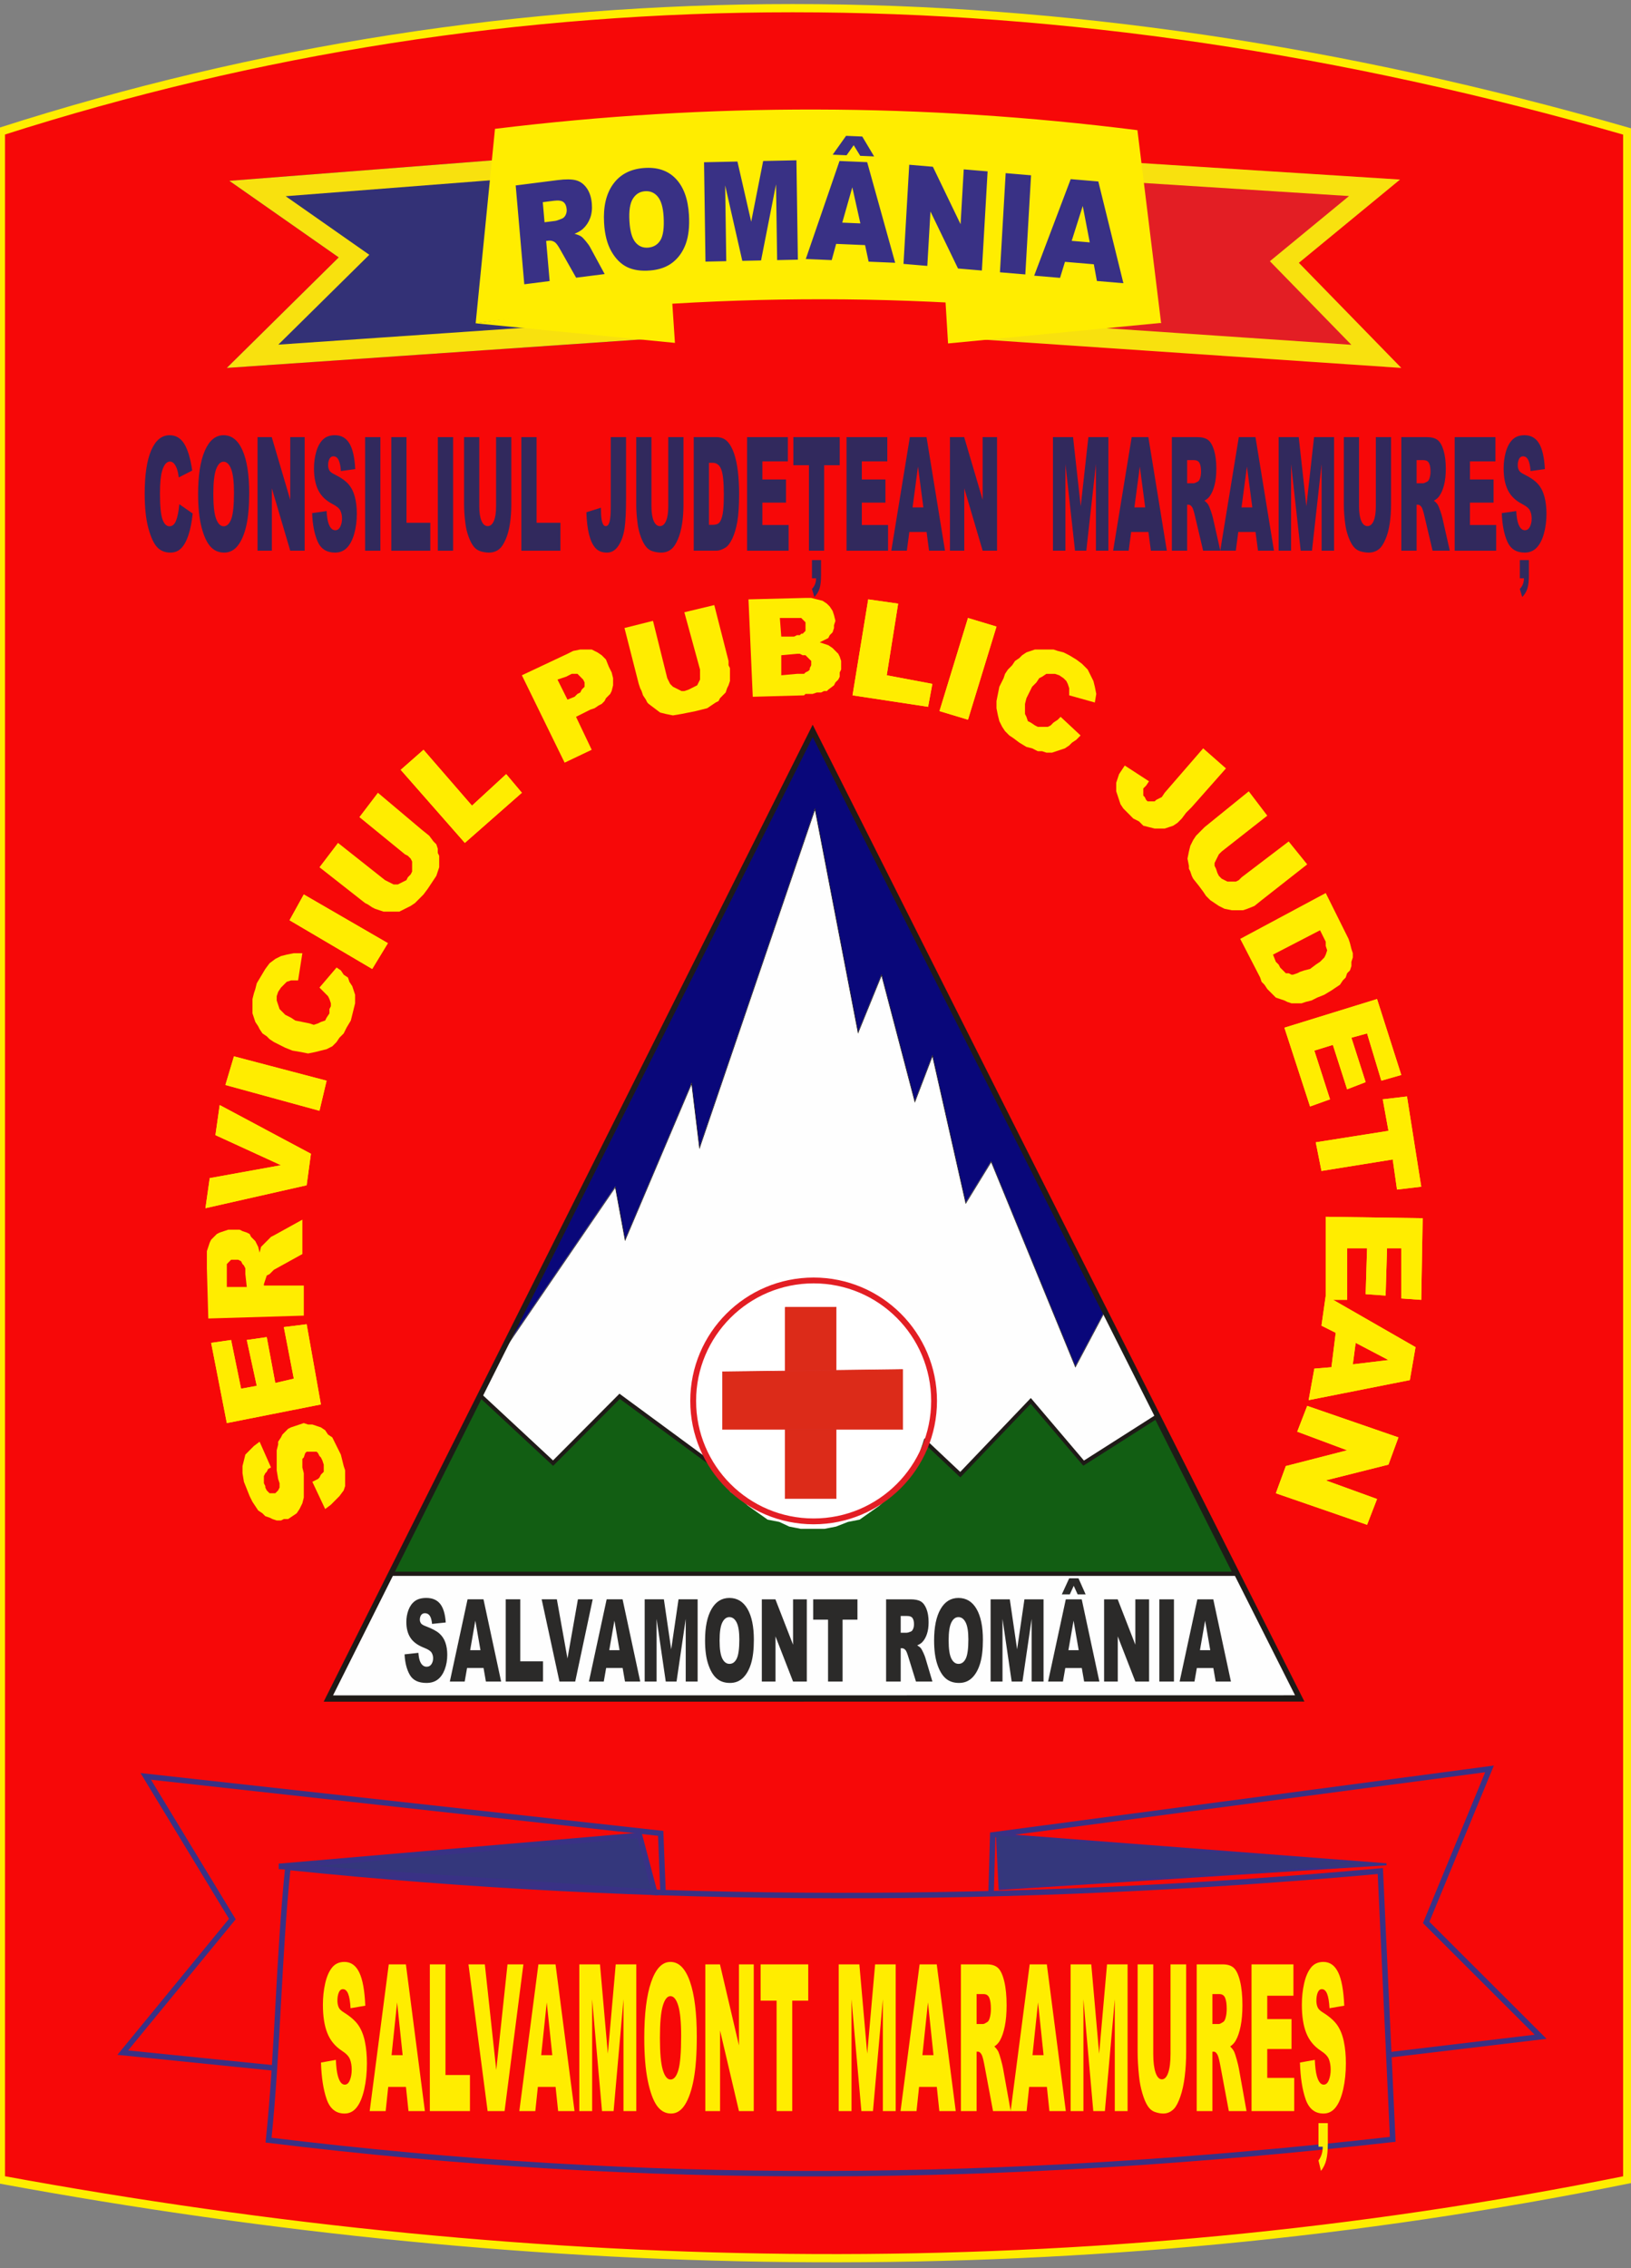 <?xml version="1.0" encoding="UTF-8"?>
<!DOCTYPE svg PUBLIC "-//W3C//DTD SVG 1.1//EN" "http://www.w3.org/Graphics/SVG/1.1/DTD/svg11.dtd">
<!-- Creator: CorelDRAW 2019 (64-Bit) -->
<svg xmlns="http://www.w3.org/2000/svg" xml:space="preserve" width="210mm" height="292mm" version="1.1" style="shape-rendering:geometricPrecision; text-rendering:geometricPrecision; image-rendering:optimizeQuality; fill-rule:evenodd; clip-rule:evenodd"
viewBox="0 0 21000 29200"
 xmlns:xlink="http://www.w3.org/1999/xlink">
 <rect x="0" y="0" width="21000" height="29200" fill="#808080" stroke="none"/>
 <defs>
  <style type="text/css">
   <![CDATA[
    .str5 {stroke:#E31E24;stroke-width:75;stroke-miterlimit:2.613}
    .str2 {stroke:#393185;stroke-width:26.46;stroke-miterlimit:2.613}
    .str0 {stroke:#FFED00;stroke-width:105.83;stroke-miterlimit:2.613}
    .str1 {stroke:#393185;stroke-width:70.56;stroke-miterlimit:2.613}
    .str3 {stroke:#1F1A17;stroke-width:7.62;stroke-miterlimit:22.926}
    .str4 {stroke:#D92E22;stroke-width:7.62;stroke-miterlimit:22.926}
    .fil2 {fill:none}
    .fil11 {fill:none;fill-rule:nonzero}
    .fil9 {fill:#FEFEFE}
    .fil8 {fill:#FEFEFE}
    .fil1 {fill:#FFED00}
    .fil5 {fill:#E31E24}
    .fil4 {fill:#F8E10E}
    .fil7 {fill:#34377C}
    .fil3 {fill:#333176}
    .fil6 {fill:#393185}
    .fil10 {fill:#09077A}
    .fil12 {fill:#125E13}
    .fil15 {fill:#DC2B19}
    .fil0 {fill:#F70808}
    .fil14 {fill:white}
    .fil16 {fill:#2B2A29;fill-rule:nonzero}
    .fil17 {fill:#FFED00;fill-rule:nonzero}
    .fil18 {fill:#31295D;fill-rule:nonzero}
    .fil13 {fill:#1F1A17;fill-rule:nonzero}
   ]]>
  </style>
 </defs>
 <g id="Layer_x0020_1">
  <g id="_1899792263696">
   <path class="fil0 str0" d="M11.39 1692.97c0,8789.31 0,17578.72 0,26368.23 6979.87,1284.1 13959.89,1410.28 20939.99,0l0 -26368.23c-7348.38,-2117.05 -14328.48,-2117.05 -20939.99,0z"/>
   <g>
    <polygon class="fil1" points="4186.75,19427.38 4021.57,19076.96 4058.28,19058.53 4095,19040.06 4113.33,19021.64 4131.71,18984.75 4168.42,18947.85 4168.42,18911 4168.42,18855.64 4150.04,18800.32 4131.71,18763.43 4113.33,18745 4095,18708.11 4076.66,18689.68 4039.95,18689.68 4021.57,18689.68 4003.24,18689.68 3966.53,18689.68 3948.19,18689.68 3929.82,18708.11 3911.48,18763.43 3893.1,18781.9 3893.1,18837.21 3893.1,18892.53 3911.48,18966.32 3911.48,19095.43 3911.48,19187.64 3911.48,19279.85 3893.1,19353.59 3856.44,19427.38 3819.72,19482.7 3764.68,19519.59 3709.59,19556.49 3654.55,19556.49 3617.83,19574.91 3562.79,19574.91 3507.74,19556.49 3471.03,19538.02 3415.99,19519.59 3379.27,19482.7 3324.23,19445.81 3287.52,19390.49 3250.81,19335.17 3214.1,19261.38 3177.43,19169.17 3140.72,19076.96 3122.34,18966.32 3122.34,18874.11 3140.72,18800.32 3159.05,18726.53 3214.1,18671.21 3269.18,18615.9 3342.56,18560.58 3489.41,18892.53 3452.7,18911 3434.32,18947.85 3415.99,18966.32 3397.65,19003.21 3397.65,19021.64 3397.65,19058.53 3397.65,19095.43 3415.99,19132.28 3415.99,19150.75 3434.32,19187.64 3452.7,19206.06 3471.03,19224.49 3507.74,19224.49 3544.45,19224.49 3562.79,19206.06 3581.17,19187.64 3599.5,19150.75 3599.5,19132.28 3599.5,19095.43 3581.17,19040.06 3562.79,18929.43 3562.79,18818.75 3562.79,18726.53 3562.79,18671.21 3581.17,18597.47 3581.17,18560.58 3617.83,18505.26 3636.21,18468.36 3672.92,18431.47 3709.59,18394.58 3746.3,18376.15 3801.35,18357.68 3856.44,18339.26 3911.48,18320.83 3966.53,18339.26 4021.57,18339.26 4076.66,18357.68 4131.71,18376.15 4186.75,18413.05 4223.46,18468.36 4278.51,18505.26 4315.22,18579 4351.93,18652.79 4388.6,18726.53 4406.98,18800.32 4425.31,18874.11 4443.69,18929.43 4443.69,18984.75 4443.69,19040.06 4443.69,19095.43 4443.69,19132.28 4425.31,19187.64 4370.27,19261.38 4315.22,19316.7 4260.18,19372.06 4186.75,19427.38 "/>
    <polygon class="fil1" points="2920.49,18320.83 2718.6,17288.03 2975.54,17251.14 3104,17878.2 3305.85,17841.3 3177.43,17251.14 3434.32,17214.24 3544.45,17804.41 3783.01,17749.09 3654.55,17085.14 3948.19,17048.24 4131.71,18081.05 "/>
    <path class="fil1" d="M3911.48 16937.6l-1229.55 36.9 -18.38 -645.49 0 -92.21 0 -73.79 0 -55.32 18.38 -55.32 18.34 -55.36 18.33 -36.85 36.71 -36.89 36.71 -36.9 36.71 -18.46 55.05 -18.43 55.04 -18.42 55.09 0 36.67 0 55.09 0 36.67 18.42 55.09 18.43 36.67 18.46 18.37 36.9 55.05 55.32 36.71 73.78 18.33 73.75 18.38 -73.75 36.71 -36.89 18.34 -18.47 36.71 -36.85 36.71 -36.89 36.67 -18.47 367.02 -202.85 0 442.64 -367.02 202.85 -36.67 36.89 -18.38 18.42 -36.71 18.47 0 0 -18.33 55.32 -18.34 55.32 0 18.47 513.83 0 0 387.27zm-734.05 -368.85l-18.38 -166 0 -18.42 0 -18.47 0 -36.85 -18.33 -36.89 -18.38 -18.47 -18.34 -36.85 -36.71 -18.47 -36.71 0 -36.67 0 -18.37 0 -18.34 18.47 -18.38 18.42 -18.33 18.43 0 36.89 0 36.9 0 55.31 0 166 256.94 0z"/>
    <polygon class="fil1" points="2645.22,15554.42 2700.27,15167.1 3617.83,15001.1 2773.69,14613.83 2828.73,14226.51 4003.24,14853.57 3948.19,15259.31 "/>
    <polygon class="fil1" points="2902.16,13968.34 3012.25,13599.45 4205.09,13912.98 4113.33,14300.29 "/>
    <polygon class="fil1" points="4113.33,12714.22 4333.55,12456 4388.6,12492.9 4425.31,12548.22 4480.36,12585.11 4498.73,12640.43 4535.45,12695.79 4553.78,12751.11 4572.16,12806.43 4572.16,12861.75 4572.16,12917.07 4553.78,12990.85 4535.45,13064.64 4517.07,13138.38 4462.02,13230.6 4425.31,13304.38 4370.27,13359.7 4333.55,13415.02 4278.51,13470.38 4205.09,13507.23 4131.71,13525.7 4058.28,13544.13 3966.53,13562.6 3874.77,13544.13 3764.68,13525.7 3672.92,13488.81 3599.5,13451.91 3526.08,13415.02 3471.03,13378.17 3434.32,13341.28 3379.27,13304.38 3342.56,13249.07 3324.23,13212.17 3287.52,13156.85 3269.18,13101.53 3250.81,13046.17 3250.81,12990.85 3250.81,12917.07 3250.81,12861.75 3269.18,12788 3287.52,12732.64 3305.85,12658.9 3360.94,12566.68 3415.99,12474.47 3471.03,12400.68 3544.45,12345.37 3617.83,12308.47 3691.26,12290.05 3783.01,12271.58 3893.1,12271.58 3838.06,12622 3783.01,12622 3746.3,12622 3691.26,12640.43 3654.55,12677.32 3617.83,12714.22 3581.17,12769.53 3562.79,12824.85 3562.79,12880.22 3581.17,12935.53 3599.5,12990.85 3636.21,13027.75 3672.92,13064.64 3746.3,13101.53 3801.35,13138.38 3893.1,13156.85 3984.9,13175.28 4039.95,13193.75 4095,13175.28 4131.71,13156.85 4186.75,13138.38 4205.09,13101.53 4241.8,13046.17 4241.8,12990.85 4260.18,12953.96 4260.18,12917.07 4241.8,12861.75 4223.46,12824.85 4186.75,12788 4150.04,12751.11 4113.33,12714.22 "/>
    <polygon class="fil1" points="3727.97,11847.41 3911.48,11515.45 4994.23,12142.47 4792.34,12474.47 "/>
    <polygon class="fil1" points="4627.2,10519.54 4865.76,10206.01 5434.68,10685.5 5526.44,10759.29 5581.48,10833.07 5618.19,10869.92 5636.53,10925.29 5636.53,10980.61 5654.86,11017.5 5654.86,11072.82 5654.86,11128.14 5654.86,11165.03 5636.53,11220.35 5618.19,11275.67 5581.48,11330.99 5544.77,11386.35 5508.06,11441.67 5453.01,11515.45 5379.59,11589.2 5342.92,11626.09 5287.83,11662.99 5251.17,11681.41 5214.45,11699.88 5141.03,11736.73 5049.27,11736.73 4975.85,11736.73 4939.18,11736.73 4884.1,11718.3 4829.05,11699.88 4792.34,11681.41 4737.29,11644.52 4700.58,11626.09 4113.33,11165.03 4351.93,10851.5 4957.52,11330.99 4994.23,11349.45 5030.94,11367.88 5067.61,11386.35 5122.7,11386.35 5159.41,11367.88 5196.08,11349.45 5232.79,11330.99 5251.17,11294.14 5287.83,11257.24 5306.21,11220.35 5306.21,11183.45 5306.21,11128.14 5306.21,11091.24 5287.83,11054.35 5251.17,11017.5 5214.45,10999.03 "/>
    <polygon class="fil1" points="5159.41,9910.91 5453.01,9652.74 6076.98,10371.97 6517.43,9966.23 6719.27,10206.01 5985.22,10851.5 "/>
    <path class="fil1" d="M6719.27 8693.68l587.26 -276.64 73.42 -36.89 91.76 -18.43 73.38 0 73.42 0 73.42 36.89 55.05 36.9 55.04 55.32 36.71 92.21 36.72 73.79 18.33 73.74 0 92.21 -18.33 73.79 -18.38 36.89 -18.34 18.43 -36.71 36.89 -18.33 36.9 -36.71 36.89 -36.71 18.43 -55.05 36.89 -55.04 18.42 -183.52 92.22 201.85 424.21 -348.69 165.95 -550.55 -1125.01zm587.26 313.53l91.75 -36.9 36.72 -36.85 36.71 -18.46 18.33 -36.9 18.38 -18.42 18.33 -18.43 0 -36.89 0 -18.47 -18.33 -36.85 -36.71 -36.89 -36.71 -36.9 -36.72 0 -36.71 0 -36.71 18.43 -36.67 18.47 -110.13 36.89 128.47 258.17z"/>
    <polygon class="fil1" points="8811.35,7882.23 9196.75,7789.98 9380.27,8509.25 9380.27,8564.61 9398.6,8601.46 9398.6,8656.83 9398.6,8712.15 9398.6,8767.46 9380.27,8822.78 9361.93,8859.68 9343.55,8915 9306.84,8951.89 9270.17,8988.78 9251.8,9025.68 9215.09,9044.1 9160.04,9081 9105,9117.89 9031.57,9136.31 8958.19,9154.78 8866.44,9173.21 8774.68,9191.63 8664.55,9210.1 8572.79,9191.63 8499.37,9173.21 8425.99,9117.89 8352.56,9062.57 8334.23,9044.1 8315.85,9007.21 8279.18,8951.89 8260.81,8896.57 8242.47,8859.68 8224.09,8804.36 8040.58,8085.08 8407.61,7992.87 8591.17,8730.57 8609.5,8767.46 8627.83,8804.36 8664.55,8841.25 8701.26,8859.68 8737.97,8878.1 8774.68,8896.57 8811.35,8896.57 8866.44,8878.1 8903.1,8859.68 8939.82,8841.25 8976.53,8822.78 8994.86,8785.89 9013.24,8749.04 9013.24,8712.15 9013.24,8675.25 9013.24,8619.93 "/>
    <path class="fil1" d="M9637.2 7716.23l734.06 -18.46 73.42 0 73.38 18.46 73.42 18.43 55.05 36.89 36.71 36.9 36.71 55.32 18.33 55.31 18.34 73.79 -18.34 55.32 0 36.89 -18.33 55.32 -36.71 36.9 -18.38 36.89 -36.67 18.42 -36.71 18.47 -36.71 18.43 55.05 18.42 55.04 18.47 55.09 36.9 36.67 36.85 36.71 36.89 18.38 36.89 18.33 55.32 0 55.36 0 55.32 -18.33 36.9 0 55.32 -18.38 36.89 -36.71 36.85 -18.34 36.89 -73.42 55.32 -18.33 18.47 -36.71 0 -36.72 18.43 -55.04 0 -55.05 18.46 -36.71 0 -55.04 0 -18.34 18.43 -660.67 18.42 -55.05 -1254.08zm422.07 479.49l165.18 0 36.67 -18.42 36.71 0 18.38 -18.43 18.34 0 36.71 -36.89 0 -55.32 0 -55.36 -36.71 -36.85 -18.34 -18.47 -36.71 0 -18.38 0 -55.04 0 -165.14 0 18.33 239.74zm0 497.96l201.85 -18.43 55.09 0 36.71 0 18.34 -18.42 36.71 -18.47 18.33 -18.43 0 -18.47 18.38 -36.85 0 -18.46 0 -36.9 -18.38 -18.42 -18.33 -18.43 -18.38 -18.47 -18.33 -18.42 -36.71 0 -36.72 -18.47 -36.71 0 -201.85 18.47 0 258.17z"/>
    <polygon class="fil1" points="11178.73,7716.23 11564.09,7771.55 11417.29,8693.68 12004.55,8804.36 11949.5,9099.42 10976.84,8951.89 "/>
    <polygon class="fil1" points="12463.33,7955.98 12830.36,8066.66 12463.33,9265.42 12096.3,9154.78 "/>
    <polygon class="fil1" points="13656.21,9228.53 13913.1,9468.27 13858.06,9523.63 13803.01,9560.48 13766.3,9597.38 13711.26,9634.27 13656.21,9652.74 13601.12,9671.16 13546.08,9689.59 13472.7,9689.59 13417.61,9671.16 13362.56,9671.16 13289.18,9634.27 13215.76,9615.84 13124,9560.48 13050.58,9505.16 12995.54,9468.27 12940.49,9412.95 12903.78,9357.63 12867.07,9283.84 12848.73,9210.1 12830.36,9117.89 12830.36,9025.68 12848.73,8933.46 12867.07,8841.25 12922.11,8730.57 12940.49,8675.25 12977.2,8619.93 13032.25,8564.61 13068.96,8509.25 13124,8472.4 13160.72,8435.51 13215.76,8398.61 13270.81,8380.15 13325.85,8361.72 13380.94,8361.72 13435.99,8361.72 13509.37,8361.72 13564.45,8361.72 13619.5,8380.15 13692.88,8398.61 13766.3,8435.51 13858.06,8490.83 13931.48,8546.15 14004.86,8619.93 14041.57,8693.68 14078.28,8767.46 14096.62,8841.25 14115,8933.46 14096.62,9044.1 13766.3,8951.89 13766.3,8896.57 13766.3,8859.68 13747.97,8804.36 13729.59,8767.46 13692.88,8730.57 13637.83,8693.68 13582.79,8675.25 13527.74,8675.25 13472.7,8675.25 13417.61,8712.15 13380.94,8730.57 13344.23,8785.89 13289.18,8841.25 13252.47,8915 13215.76,8988.78 13197.43,9062.57 13197.43,9136.31 13197.43,9191.63 13215.76,9228.53 13234.09,9283.84 13270.81,9302.31 13325.85,9339.21 13362.56,9357.63 13417.61,9357.63 13454.32,9357.63 13491.03,9357.63 13527.74,9339.21 13564.45,9302.31 13619.5,9265.42 13656.21,9228.53 "/>
    <polygon class="fil1" points="15491.35,9634.27 15785,9892.48 15344.54,10390.44 15271.12,10464.18 15216.08,10537.97 15161.03,10593.29 15105.99,10630.18 15050.94,10648.61 14995.85,10667.07 14922.47,10667.07 14867.43,10667.07 14794,10648.61 14720.58,10630.18 14665.54,10574.86 14592.11,10537.97 14518.73,10464.18 14463.69,10408.86 14426.98,10353.54 14408.6,10298.22 14390.27,10242.91 14371.93,10187.54 14371.93,10132.23 14371.93,10076.91 14390.27,10021.59 14408.6,9966.23 14445.31,9910.91 14482.02,9855.59 14794,10058.44 14757.29,10113.8 14720.58,10150.65 14720.58,10206.01 14720.58,10242.91 14738.96,10261.33 14757.29,10298.22 14775.63,10316.65 14812.34,10316.65 14830.72,10316.65 14867.43,10316.65 14885.76,10298.22 14922.47,10279.76 14959.18,10261.33 14995.85,10206.01 "/>
    <polygon class="fil1" points="16592.47,10833.07 16831.03,11128.14 16243.78,11589.2 16152.02,11662.99 16060.27,11699.88 16005.22,11718.3 15968.51,11718.3 15913.46,11718.3 15858.37,11718.3 15766.62,11699.88 15693.24,11662.99 15638.19,11626.09 15583.1,11589.2 15528.06,11533.88 15491.35,11478.56 15436.3,11404.77 15362.88,11312.56 15344.54,11275.67 15326.21,11220.35 15307.83,11183.45 15307.83,11146.56 15289.5,11054.35 15307.83,10962.14 15326.21,10888.39 15362.88,10814.61 15399.59,10759.29 15436.3,10722.39 15473.01,10685.5 15509.72,10648.61 16078.6,10187.54 16317.2,10501.07 15729.95,10962.14 15693.24,10999.03 15674.86,11035.92 15656.53,11072.82 15638.19,11109.71 15638.19,11146.56 15656.53,11183.45 15674.86,11238.77 15693.24,11275.67 15729.95,11312.56 15766.62,11330.99 15803.33,11349.45 15840.04,11349.45 15876.75,11349.45 15913.46,11349.45 15950.13,11330.99 15986.84,11294.14 "/>
    <path class="fil1" d="M17069.59 11496.99l256.94 516.42 36.71 73.74 18.33 55.32 18.38 73.79 18.33 55.32 0 55.32 -18.33 55.36 0 55.32 -18.38 55.32 -36.71 36.89 -18.33 55.32 -36.71 36.89 -36.72 55.32 -110.09 73.79 -91.75 55.32 -91.76 36.89 -73.42 36.9 -73.38 18.42 -55.09 18.43 -73.38 0 -55.05 0 -55.09 -18.43 -36.71 -18.42 -55.04 -18.47 -55.05 -18.43 -36.71 -36.89 -36.71 -36.9 -36.67 -36.89 -36.71 -55.32 -36.71 -36.89 -18.33 -55.32 -256.94 -497.96 1101.08 -590.16zm-73.38 479.53l-605.63 313.53 36.71 92.21 36.71 36.85 18.34 36.89 36.71 36.9 18.33 18.47 18.38 18.42 36.71 0 36.71 18.43 18.34 0 55.04 -18.43 36.71 -18.42 55.05 -18.47 73.42 -18.43 73.38 -55.36 55.09 -36.85 55.05 -55.36 18.33 -36.85 18.38 -55.37 -18.38 -55.31 0 -55.32 -36.71 -73.79 -36.67 -73.74z"/>
    <polygon class="fil1" points="17730.27,12861.75 18042.25,13839.23 17785.31,13912.98 17601.8,13304.38 17399.95,13359.7 17583.46,13931.45 17344.86,14023.66 17161.35,13451.91 16922.79,13525.7 17124.64,14152.76 16867.74,14244.98 16537.38,13230.6 "/>
    <polygon class="fil1" points="18115.63,14115.87 18299.14,15277.74 17987.2,15314.63 17932.11,14927.36 17014.54,15074.89 16941.12,14706.04 17877.07,14558.51 17803.69,14152.76 "/>
    <polygon class="fil1" points="18317.52,15683.48 18299.14,16734.75 18042.25,16716.29 18042.25,16070.8 17858.73,16070.8 17840.36,16679.39 17583.46,16660.97 17601.8,16070.8 17344.86,16070.8 17344.86,16734.75 17069.59,16734.75 17069.59,15665.06 "/>
    <path class="fil1" d="M17143.01 17601.56l55.05 -442.64 -183.52 -92.21 55.05 -387.32 1156.17 663.96 -73.42 424.17 -1302.97 258.21 73.42 -405.75 220.22 -18.42zm275.27 -36.89l458.79 -55.32 -422.07 -221.32 -36.72 276.64z"/>
    <polygon class="fil1" points="18005.54,18505.26 17877.07,18855.64 17069.59,19058.53 17730.27,19298.28 17601.8,19630.23 16427.29,19224.49 16555.76,18874.11 17344.86,18671.21 16702.56,18431.47 16831.03,18099.52 "/>
    <polyline class="fil2" points="4186.75,19427.38 4021.57,19076.96 4058.28,19058.53 4095,19040.06 4113.33,19021.64 4131.71,18984.75 4168.42,18947.85 4168.42,18911 4168.42,18855.64 4150.04,18800.32 4131.71,18763.43 4113.33,18745 4095,18708.11 4076.66,18689.68 4039.95,18689.68 4021.57,18689.68 4003.24,18689.68 3966.53,18689.68 3948.19,18689.68 3929.82,18708.11 3911.48,18763.43 3893.1,18781.9 3893.1,18837.21 3893.1,18892.53 3911.48,18966.32 3911.48,19095.43 3911.48,19187.64 3911.48,19279.85 3893.1,19353.59 3856.44,19427.38 3819.72,19482.7 3764.68,19519.59 3709.59,19556.49 3654.55,19556.49 3617.83,19574.91 3562.79,19574.91 3507.74,19556.49 3471.03,19538.02 3415.99,19519.59 3379.27,19482.7 3324.23,19445.81 3287.52,19390.49 3250.81,19335.17 3214.1,19261.38 3177.43,19169.17 3140.72,19076.96 3122.34,18966.32 3122.34,18874.11 3140.72,18800.32 3159.05,18726.53 3214.1,18671.21 3269.18,18615.9 3342.56,18560.58 3489.41,18892.53 3452.7,18911 3434.32,18947.85 3415.99,18966.32 3397.65,19003.21 3397.65,19021.64 3397.65,19058.53 3397.65,19095.43 3415.99,19132.28 3415.99,19150.75 3434.32,19187.64 3452.7,19206.06 3471.03,19224.49 3507.74,19224.49 3544.45,19224.49 3562.79,19206.06 3581.17,19187.64 3599.5,19150.75 3599.5,19132.28 3599.5,19095.43 3581.17,19040.06 3562.79,18929.43 3562.79,18818.75 3562.79,18726.53 3562.79,18671.21 3581.17,18597.47 3581.17,18560.58 3617.83,18505.26 3636.21,18468.36 3672.92,18431.47 3709.59,18394.58 3746.3,18376.15 3801.35,18357.68 3856.44,18339.26 3911.48,18320.83 3966.53,18339.26 4021.57,18339.26 4076.66,18357.68 4131.71,18376.15 4186.75,18413.05 4223.46,18468.36 4278.51,18505.26 4315.22,18579 4351.93,18652.79 4388.6,18726.53 4406.98,18800.32 4425.31,18874.11 4443.69,18929.43 4443.69,18984.75 4443.69,19040.06 4443.69,19095.43 4443.69,19132.28 4425.31,19187.64 4370.27,19261.38 4315.22,19316.7 4260.18,19372.06 4186.75,19427.38 4186.75,19427.38 "/>
    <polygon class="fil1" points="2920.49,18320.83 2718.6,17288.03 2975.54,17251.14 3104,17878.2 3305.85,17841.3 3177.43,17251.14 3434.32,17214.24 3544.45,17804.41 3783.01,17749.09 3654.55,17085.14 3948.19,17048.24 4131.71,18081.05 "/>
    <polyline class="fil2" points="3911.48,16937.6 2681.93,16974.5 2663.55,16329.01 2663.55,16236.8 2663.55,16163.01 2663.55,16107.69 2681.93,16052.37 2700.27,15997.01 2718.6,15960.16 2755.31,15923.27 2792.02,15886.37 2828.73,15867.91 2883.78,15849.48 2938.82,15831.06 2993.91,15831.06 3030.58,15831.06 3085.67,15831.06 3122.34,15849.48 3177.43,15867.91 3214.1,15886.37 3232.47,15923.27 3287.52,15978.59 3324.23,16052.37 3342.56,16126.12 3360.94,16052.37 3397.65,16015.48 3415.99,15997.01 3452.7,15960.16 3489.41,15923.27 3526.08,15904.8 3893.1,15701.95 3893.1,16144.59 3526.08,16347.44 3489.41,16384.33 3471.03,16402.75 3434.32,16421.22 3434.32,16421.22 3415.99,16476.54 3397.65,16531.86 3397.65,16550.33 3911.48,16550.33 3911.48,16937.6 "/>
    <polyline class="fil2" points="3177.43,16568.75 3159.05,16402.75 3159.05,16384.33 3159.05,16365.86 3159.05,16329.01 3140.72,16292.12 3122.34,16273.65 3104,16236.8 3067.29,16218.33 3030.58,16218.33 2993.91,16218.33 2975.54,16218.33 2957.2,16236.8 2938.82,16255.22 2920.49,16273.65 2920.49,16310.54 2920.49,16347.44 2920.49,16402.75 2920.49,16568.75 3177.43,16568.75 "/>
    <polygon class="fil1" points="2645.22,15554.42 2700.27,15167.1 3617.83,15001.1 2773.69,14613.83 2828.73,14226.51 4003.24,14853.57 3948.19,15259.31 "/>
    <polygon class="fil1" points="2902.16,13968.34 3012.25,13599.45 4205.09,13912.98 4113.33,14300.29 "/>
    <polyline class="fil2" points="4113.33,12714.22 4333.55,12456 4388.6,12492.9 4425.31,12548.22 4480.36,12585.11 4498.73,12640.43 4535.45,12695.79 4553.78,12751.11 4572.16,12806.43 4572.16,12861.75 4572.16,12917.07 4553.78,12990.85 4535.45,13064.64 4517.07,13138.38 4462.02,13230.6 4425.31,13304.38 4370.27,13359.7 4333.55,13415.02 4278.51,13470.38 4205.09,13507.23 4131.71,13525.7 4058.28,13544.13 3966.53,13562.6 3874.77,13544.13 3764.68,13525.7 3672.92,13488.81 3599.5,13451.91 3526.08,13415.02 3471.03,13378.17 3434.32,13341.28 3379.27,13304.38 3342.56,13249.07 3324.23,13212.17 3287.52,13156.85 3269.18,13101.53 3250.81,13046.17 3250.81,12990.85 3250.81,12917.07 3250.81,12861.75 3269.18,12788 3287.52,12732.64 3305.85,12658.9 3360.94,12566.68 3415.99,12474.47 3471.03,12400.68 3544.45,12345.37 3617.83,12308.47 3691.26,12290.05 3783.01,12271.58 3893.1,12271.58 3838.06,12622 3783.01,12622 3746.3,12622 3691.26,12640.43 3654.55,12677.32 3617.83,12714.22 3581.17,12769.53 3562.79,12824.85 3562.79,12880.22 3581.17,12935.53 3599.5,12990.85 3636.21,13027.75 3672.92,13064.64 3746.3,13101.53 3801.35,13138.38 3893.1,13156.85 3984.9,13175.28 4039.95,13193.75 4095,13175.28 4131.71,13156.85 4186.75,13138.38 4205.09,13101.53 4241.8,13046.17 4241.8,12990.85 4260.18,12953.96 4260.18,12917.07 4241.8,12861.75 4223.46,12824.85 4186.75,12788 4150.04,12751.11 4113.33,12714.22 4113.33,12714.22 "/>
    <polygon class="fil1" points="3727.97,11847.41 3911.48,11515.45 4994.23,12142.47 4792.34,12474.47 "/>
    <polyline class="fil2" points="4627.2,10519.54 4865.76,10206.01 5434.68,10685.5 5526.44,10759.29 5581.48,10833.07 5618.19,10869.92 5636.53,10925.29 5636.53,10980.61 5654.86,11017.5 5654.86,11072.82 5654.86,11128.14 5654.86,11165.03 5636.53,11220.35 5618.19,11275.67 5581.48,11330.99 5544.77,11386.35 5508.06,11441.67 5453.01,11515.45 5379.59,11589.2 5342.92,11626.09 5287.83,11662.99 5251.17,11681.41 5214.45,11699.88 5141.03,11736.73 5049.27,11736.73 4975.85,11736.73 4939.18,11736.73 4884.1,11718.3 4829.05,11699.88 4792.34,11681.41 4737.29,11644.52 4700.58,11626.09 4113.33,11165.03 4351.93,10851.5 4957.52,11330.99 4994.23,11349.45 5030.94,11367.88 5067.61,11386.35 5122.7,11386.35 5159.41,11367.88 5196.08,11349.45 5232.79,11330.99 5251.17,11294.14 5287.83,11257.24 5306.21,11220.35 5306.21,11183.45 5306.21,11128.14 5306.21,11091.24 5287.83,11054.35 5251.17,11017.5 5214.45,10999.03 4627.2,10519.54 "/>
    <polygon class="fil1" points="5159.41,9910.91 5453.01,9652.74 6076.98,10371.97 6517.43,9966.23 6719.27,10206.01 5985.22,10851.5 "/>
    <polyline class="fil2" points="6719.27,8693.68 7306.53,8417.04 7379.95,8380.15 7471.71,8361.72 7545.09,8361.72 7618.51,8361.72 7691.93,8398.61 7746.98,8435.51 7802.02,8490.83 7838.73,8583.04 7875.45,8656.83 7893.78,8730.57 7893.78,8822.78 7875.45,8896.57 7857.07,8933.46 7838.73,8951.89 7802.02,8988.78 7783.69,9025.68 7746.98,9062.57 7710.27,9081 7655.22,9117.89 7600.18,9136.31 7416.66,9228.53 7618.51,9652.74 7269.82,9818.69 6719.27,8693.68 "/>
    <polyline class="fil2" points="7306.53,9007.21 7398.28,8970.31 7435,8933.46 7471.71,8915 7490.04,8878.1 7508.42,8859.68 7526.75,8841.25 7526.75,8804.36 7526.75,8785.89 7508.42,8749.04 7471.71,8712.15 7435,8675.25 7398.28,8675.25 7361.57,8675.25 7324.86,8693.68 7288.19,8712.15 7178.06,8749.04 7306.53,9007.21 "/>
    <polyline class="fil2" points="8811.35,7882.23 9196.75,7789.98 9380.27,8509.25 9380.27,8564.61 9398.6,8601.46 9398.6,8656.83 9398.6,8712.15 9398.6,8767.46 9380.27,8822.78 9361.93,8859.68 9343.55,8915 9306.84,8951.89 9270.17,8988.78 9251.8,9025.68 9215.09,9044.1 9160.04,9081 9105,9117.89 9031.57,9136.31 8958.19,9154.78 8866.44,9173.21 8774.68,9191.63 8664.55,9210.1 8572.79,9191.63 8499.37,9173.21 8425.99,9117.89 8352.56,9062.57 8334.23,9044.1 8315.85,9007.21 8279.18,8951.89 8260.81,8896.57 8242.47,8859.68 8224.09,8804.36 8040.58,8085.08 8407.61,7992.87 8591.17,8730.57 8609.5,8767.46 8627.83,8804.36 8664.55,8841.25 8701.26,8859.68 8737.97,8878.1 8774.68,8896.57 8811.35,8896.57 8866.44,8878.1 8903.1,8859.68 8939.82,8841.25 8976.53,8822.78 8994.86,8785.89 9013.24,8749.04 9013.24,8712.15 9013.24,8675.25 9013.24,8619.93 8811.35,7882.23 "/>
    <polyline class="fil2" points="9637.2,7716.23 10371.26,7697.77 10444.68,7697.77 10518.06,7716.23 10591.48,7734.66 10646.53,7771.55 10683.24,7808.45 10719.95,7863.77 10738.28,7919.08 10756.62,7992.87 10738.28,8048.19 10738.28,8085.08 10719.95,8140.4 10683.24,8177.3 10664.86,8214.19 10628.19,8232.61 10591.48,8251.08 10554.77,8269.51 10609.82,8287.93 10664.86,8306.4 10719.95,8343.3 10756.62,8380.15 10793.33,8417.04 10811.71,8453.93 10830.04,8509.25 10830.04,8564.61 10830.04,8619.93 10811.71,8656.83 10811.71,8712.15 10793.33,8749.04 10756.62,8785.89 10738.28,8822.78 10664.86,8878.1 10646.53,8896.57 10609.82,8896.57 10573.1,8915 10518.06,8915 10463.01,8933.46 10426.3,8933.46 10371.26,8933.46 10352.92,8951.89 9692.25,8970.31 9637.2,7716.23 "/>
    <polyline class="fil2" points="10059.27,8195.72 10224.45,8195.72 10261.12,8177.3 10297.83,8177.3 10316.21,8158.87 10334.55,8158.87 10371.26,8121.98 10371.26,8066.66 10371.26,8011.3 10334.55,7974.45 10316.21,7955.98 10279.5,7955.98 10261.12,7955.98 10206.08,7955.98 10040.94,7955.98 10059.27,8195.72 "/>
    <polyline class="fil2" points="10059.27,8693.68 10261.12,8675.25 10316.21,8675.25 10352.92,8675.25 10371.26,8656.83 10407.97,8638.36 10426.3,8619.93 10426.3,8601.46 10444.68,8564.61 10444.68,8546.15 10444.68,8509.25 10426.3,8490.83 10407.97,8472.4 10389.59,8453.93 10371.26,8435.51 10334.55,8435.51 10297.83,8417.04 10261.12,8417.04 10059.27,8435.51 10059.27,8693.68 "/>
    <polygon class="fil1" points="11178.73,7716.23 11564.09,7771.55 11417.29,8693.68 12004.55,8804.36 11949.5,9099.42 10976.84,8951.89 "/>
    <polygon class="fil1" points="12463.33,7955.98 12830.36,8066.66 12463.33,9265.42 12096.3,9154.78 "/>
    <polyline class="fil2" points="13656.21,9228.53 13913.1,9468.27 13858.06,9523.63 13803.01,9560.48 13766.3,9597.38 13711.26,9634.27 13656.21,9652.74 13601.12,9671.16 13546.08,9689.59 13472.7,9689.59 13417.61,9671.16 13362.56,9671.16 13289.18,9634.27 13215.76,9615.84 13124,9560.48 13050.58,9505.16 12995.54,9468.27 12940.49,9412.95 12903.78,9357.63 12867.07,9283.84 12848.73,9210.1 12830.36,9117.89 12830.36,9025.68 12848.73,8933.46 12867.07,8841.25 12922.11,8730.57 12940.49,8675.25 12977.2,8619.93 13032.25,8564.61 13068.96,8509.25 13124,8472.4 13160.72,8435.51 13215.76,8398.61 13270.81,8380.15 13325.85,8361.72 13380.94,8361.72 13435.99,8361.72 13509.37,8361.72 13564.45,8361.72 13619.5,8380.15 13692.88,8398.61 13766.3,8435.51 13858.06,8490.83 13931.48,8546.15 14004.86,8619.93 14041.57,8693.68 14078.28,8767.46 14096.62,8841.25 14115,8933.46 14096.62,9044.1 13766.3,8951.89 13766.3,8896.57 13766.3,8859.68 13747.97,8804.36 13729.59,8767.46 13692.88,8730.57 13637.83,8693.68 13582.79,8675.25 13527.74,8675.25 13472.7,8675.25 13417.61,8712.15 13380.94,8730.57 13344.23,8785.89 13289.18,8841.25 13252.47,8915 13215.76,8988.78 13197.43,9062.57 13197.43,9136.31 13197.43,9191.63 13215.76,9228.53 13234.09,9283.84 13270.81,9302.31 13325.85,9339.21 13362.56,9357.63 13417.61,9357.63 13454.32,9357.63 13491.03,9357.63 13527.74,9339.21 13564.45,9302.31 13619.5,9265.42 13656.21,9228.53 13656.21,9228.53 "/>
    <polyline class="fil2" points="15491.35,9634.27 15785,9892.48 15344.54,10390.44 15271.12,10464.18 15216.08,10537.97 15161.03,10593.29 15105.99,10630.18 15050.94,10648.61 14995.85,10667.07 14922.47,10667.07 14867.43,10667.07 14794,10648.61 14720.58,10630.18 14665.54,10574.86 14592.11,10537.97 14518.73,10464.18 14463.69,10408.86 14426.98,10353.54 14408.6,10298.22 14390.27,10242.91 14371.93,10187.54 14371.93,10132.23 14371.93,10076.91 14390.27,10021.59 14408.6,9966.23 14445.31,9910.91 14482.02,9855.59 14794,10058.44 14757.29,10113.8 14720.58,10150.65 14720.58,10206.01 14720.58,10242.91 14738.96,10261.33 14757.29,10298.22 14775.63,10316.65 14812.34,10316.65 14830.72,10316.65 14867.43,10316.65 14885.76,10298.22 14922.47,10279.76 14959.18,10261.33 14995.85,10206.01 15491.35,9634.27 "/>
    <polyline class="fil2" points="16592.47,10833.07 16831.03,11128.14 16243.78,11589.2 16152.02,11662.99 16060.27,11699.88 16005.22,11718.3 15968.51,11718.3 15913.46,11718.3 15858.37,11718.3 15766.62,11699.88 15693.24,11662.99 15638.19,11626.09 15583.1,11589.2 15528.06,11533.88 15491.35,11478.56 15436.3,11404.77 15362.88,11312.56 15344.54,11275.67 15326.21,11220.35 15307.83,11183.45 15307.83,11146.56 15289.5,11054.35 15307.83,10962.14 15326.21,10888.39 15362.88,10814.61 15399.59,10759.29 15436.3,10722.39 15473.01,10685.5 15509.72,10648.61 16078.6,10187.54 16317.2,10501.07 15729.95,10962.14 15693.24,10999.03 15674.86,11035.92 15656.53,11072.82 15638.19,11109.71 15638.19,11146.56 15656.53,11183.45 15674.86,11238.77 15693.24,11275.67 15729.95,11312.56 15766.62,11330.99 15803.33,11349.45 15840.04,11349.45 15876.75,11349.45 15913.46,11349.45 15950.13,11330.99 15986.84,11294.14 16592.47,10833.07 "/>
    <polyline class="fil2" points="17069.59,11496.99 17326.53,12013.41 17363.24,12087.15 17381.57,12142.47 17399.95,12216.26 17418.28,12271.58 17418.28,12326.9 17399.95,12382.26 17399.95,12437.58 17381.57,12492.9 17344.86,12529.79 17326.53,12585.11 17289.82,12622 17253.1,12677.32 17143.01,12751.11 17051.26,12806.43 16959.5,12843.32 16886.08,12880.22 16812.7,12898.64 16757.61,12917.07 16684.23,12917.07 16629.18,12917.07 16574.09,12898.64 16537.38,12880.22 16482.34,12861.75 16427.29,12843.32 16390.58,12806.43 16353.87,12769.53 16317.2,12732.64 16280.49,12677.32 16243.78,12640.43 16225.45,12585.11 15968.51,12087.15 17069.59,11496.99 "/>
    <polyline class="fil2" points="16996.21,11976.52 16390.58,12290.05 16427.29,12382.26 16464,12419.11 16482.34,12456 16519.05,12492.9 16537.38,12511.37 16555.76,12529.79 16592.47,12529.79 16629.18,12548.22 16647.52,12548.22 16702.56,12529.79 16739.27,12511.37 16794.32,12492.9 16867.74,12474.47 16941.12,12419.11 16996.21,12382.26 17051.26,12326.9 17069.59,12290.05 17087.97,12234.68 17069.59,12179.37 17069.59,12124.05 17032.88,12050.26 16996.21,11976.52 "/>
    <polygon class="fil1" points="17730.27,12861.75 18042.25,13839.23 17785.31,13912.98 17601.8,13304.38 17399.95,13359.7 17583.46,13931.45 17344.86,14023.66 17161.35,13451.91 16922.79,13525.7 17124.64,14152.76 16867.74,14244.98 16537.38,13230.6 "/>
    <polygon class="fil1" points="18115.63,14115.87 18299.14,15277.74 17987.2,15314.63 17932.11,14927.36 17014.54,15074.89 16941.12,14706.04 17877.07,14558.51 17803.69,14152.76 "/>
    <polygon class="fil1" points="18317.52,15683.48 18299.14,16734.75 18042.25,16716.29 18042.25,16070.8 17858.73,16070.8 17840.36,16679.39 17583.46,16660.97 17601.8,16070.8 17344.86,16070.8 17344.86,16734.75 17069.59,16734.75 17069.59,15665.06 "/>
    <path class="fil1" d="M17143.01 17601.56l55.05 -442.64 -183.52 -92.21 55.05 -387.32 1156.17 663.96 -73.42 424.17 -1302.97 258.21 73.42 -405.75 220.22 -18.42zm275.27 -36.89l458.79 -55.32 -422.07 -221.32 -36.72 276.64z"/>
    <polygon class="fil1" points="18005.54,18505.26 17877.07,18855.64 17069.59,19058.53 17730.27,19298.28 17601.8,19630.23 16427.29,19224.49 16555.76,18874.11 17344.86,18671.21 16702.56,18431.47 16831.03,18099.52 "/>
   </g>
   <g>
    <g>
     <polygon class="fil3" points="8604.62,4346.06 2920.4,4736.64 4361.25,3313.73 2953.26,2328.04 8391.05,1904.9 "/>
     <path class="fil4" d="M8604.61 4346.06l-5684.2 390.57 1440.85 -1422.91 -1408 -985.68 5437.79 -423.12 213.56 2441.14zm-5021.14 90.86l4746.9 -326.18 -169.14 -1933.5 -4483.3 348.85 827.47 579.28 249.56 174.69 -216.96 214.23 -954.53 942.63z"/>
    </g>
    <g>
     <polygon class="fil5" points="12275.99,4346.06 18042.35,4736.64 16723.59,3383.7 18025.92,2311.76 12144.56,1937.45 "/>
     <path class="fil4" d="M12515.51 4108.15l4883.88 330.82 -855.48 -877.66 -193.5 -198.49 213.24 -175.56 805.83 -663.29 -4957.63 -315.52 103.66 1899.7zm-239.52 237.91l5766.37 390.57 -1318.78 -1352.93 1302.33 -1071.94 -5881.34 -374.3 131.42 2408.6z"/>
    </g>
    <path class="fil1" d="M14950.07 4160.56c-2854.8,-402.6 -5796.68,-419.1 -8825.76,1.94 82.97,-834.55 165.94,-1669.12 248.89,-2503.69 2757.29,-337.45 5514.54,-331.67 8271.78,17.27 101.69,828.17 203.38,1656.32 305.09,2484.48z"/>
    <polygon class="fil1" points="12206.77,4421.58 14954.99,4156.61 12161.95,3689.02 "/>
    <polygon class="fil1" points="8690.13,4414.49 6124.31,4162.49 8648.39,3787.54 "/>
    <path class="fil6" d="M6750.39 3659.88l-110.55 -1272.44 541.8 -68.9c100.42,-12.75 178.23,-12.18 232.96,2.15 54.97,13.97 101.18,47.04 138.65,99.48 37.48,52.14 59.61,118.84 66.65,199.72 6.15,70.81 -1.06,133.12 -21.35,187.51 -20.52,54.44 -51.21,100.27 -91.78,137.78 -26.17,23.69 -62.67,45.4 -109.79,64.59 40.05,10.77 69.59,22.9 88.84,36.32 12.67,8.89 31.99,28.87 57.73,60.06 25.77,31.47 43.21,55.61 52.43,73.31l189.29 348.86 -367.4 46.72 -207.46 -366.94c-26.41,-47.26 -48.84,-77.66 -67.55,-90.53 -24.99,-16.62 -52.55,-23 -82.17,-19.24l-28.65 3.66 44.87 516.4 -326.52 41.49zm260.76 -798.46l137.14 -17.45c14.7,-1.86 42.87,-11.14 84.47,-28.1 21.1,-8.07 37.57,-23.64 49.45,-46.72 11.62,-23.07 16.35,-48.52 13.92,-76.35 -3.58,-41.2 -17.1,-71.23 -40.54,-90.41 -23.47,-19.49 -64.85,-25.31 -124.13,-17.78l-142.81 18.17 22.5 258.64zm766.57 8.74c-12.04,-208.31 26.74,-374.65 115.86,-498.64 89.35,-124.31 219.67,-193.58 390.92,-208.06 175.65,-14.86 314.31,30.75 416.01,136.81 101.42,105.81 158.33,261.66 170.19,467 8.61,149.17 -5.19,273.37 -41.18,372.26 -36.02,98.93 -91.66,178.28 -166.98,238.09 -75.53,59.86 -171.55,94.55 -288.74,104.45 -118.92,10.05 -218.77,-4.45 -299.54,-43.62 -80.53,-39.49 -147.88,-106.66 -202.27,-201.8 -54.13,-95.14 -85.63,-217.32 -94.27,-366.49zm326.4 -25.82c7.46,128.96 32.45,219.73 75.26,272.83 42.81,52.83 98.48,76.5 166.55,70.73 70.01,-5.91 122.71,-38.12 157.85,-96.35 35.15,-58.53 48.85,-159.12 40.6,-301.77 -6.97,-120.35 -32.17,-206.31 -75.43,-258.5 -43.24,-51.87 -99.15,-74.94 -167.95,-69.1 -65.59,5.52 -116.8,37.93 -153.34,97.77 -36.56,59.52 -51.06,154.51 -43.54,284.39zm960.78 -755.55l429.98 -9.09 177.2 774.79 154 -781.77 428.46 -9.04 18.47 1279.25 -266.92 5.65 -14.09 -975.45 -193.03 979.81 -241.56 5.1 -220.44 -971.1 14.07 975.45 -267.67 5.67 -18.47 -1279.27zm2073.26 1066.68l-372.19 -15.72 -57.28 208.93 -333.74 -14.09 434.16 -1261.92 356.18 15.05 360.58 1295.47 -341.87 -14.43 -45.84 -213.29zm-60.46 -279.46l-103.64 -464.61 -129.44 454.75 233.08 9.86zm-184.08 -1127.07l208.49 8.81 152.78 256.25 -178.92 -7.56 -84.05 -137.08 -91.72 129.66 -178.93 -7.55 172.35 -242.53zm813.12 372.16l304.66 25.77 356.45 739.68 40.84 -706.08 307.34 25.99 -73.77 1276.36 -307.37 -26 -354.81 -734.16 -40.51 700.71 -306.61 -25.92 73.78 -1276.35zm1241.76 108.14l326.8 27.63 -73.8 1276.35 -326.77 -27.63 73.77 -1276.35zm1135.06 1173.09l-371.49 -31.42 -63.28 206.38 -333.17 -28.17 470.34 -1242.81 355.52 30.05 322.97 1309.91 -341.23 -28.85 -39.66 -215.09zm-52.36 -281.84l-90.18 -468.69 -142.47 449.01 232.65 19.68z"/>
   </g>
   <polygon class="fil0 str1" points="12781.98,23622.84 19178.45,22773.03 18362.9,24749.84 19836.2,26221.44 12685.02,27075.16 "/>
   <polygon class="fil0 str1" points="8506.61,23602.81 1876.57,22869.15 2991.48,24705.74 1580.59,26425.8 8648.03,27143.45 "/>
   <path class="fil0 str1" d="M3706.85 24039.89c4669.69,483.05 9395.71,470.78 14065.49,48.11l159.82 3454.14c-5028.88,567.5 -9595.6,607.32 -14474.21,10.3 120.52,-1170.86 128.43,-2341.71 248.9,-3512.55z"/>
   <polygon class="fil7 str1" points="8234.15,23628.33 3591.57,24027.99 8429.23,24362.31 "/>
   <polygon class="fil7 str2" points="12836.33,23615.61 17851.17,24001.1 12870.46,24318.51 "/>
   <g>
    <polygon class="fil8" points="16734.84,21865.6 10491.16,9432.85 4227.77,21867.07 "/>
    <polygon class="fil9" points="10468.33,9398.62 5015.18,20260.65 15899.68,20261.22 "/>
    <polygon class="fil10" points="10468.34,9398.65 6376.63,17537.03 7922.48,15274.89 8048.48,15957.46 8905.51,13939.36 9006.35,14770.33 10493.54,10407.7 11048.08,13286.46 11350.58,12544.53 11779.08,14176.8 12005.95,13583.26 12434.49,15482.59 12762.15,14948.41 13846.07,17589.73 14210.88,16902.34 "/>
    <g>
     <polyline class="fil11 str3" points="10468.91,9406.53 6377.2,17544.92 7923.06,15282.77 8049.05,15965.35 8906.09,13947.24 9006.92,14778.22 10494.12,10415.59 11048.66,13294.35 11351.16,12552.41 11779.65,14184.68 12006.53,13591.14 12435.07,15490.47 12762.73,14956.3 13846.64,17597.62 14211.46,16910.22 10468.91,9406.53 "/>
    </g>
    <polygon class="fil12" points="6156.91,17952.69 7107.37,18836.13 7964.41,17975.48 9577.6,19162.55 11216.05,17916.12 12350.38,18984.47 13257.78,18034.84 13938.41,18836.13 14871.02,18242.54 15885.89,20260.64 5015.17,20260.64 "/>
    <g>
     <path class="fil13" d="M7106.94 18857.91l-943.14 -876.62 28.42 -42.4 943.14 876.62 0.68 41.75 -29.1 0.65zm29.1 -0.65l-14.32 14.38 -14.78 -13.73 29.1 -0.65zm857.04 -860.66l-857.04 860.66 -29.78 -41.1 857.04 -860.66 27.05 -2.35 2.73 43.45zm-29.78 -41.1l12.79 -12.84 14.26 10.49 -27.05 2.35zm1615.92 1230.53l-1613.19 -1187.08 24.32 -45.8 1613.19 1187.08 0.29 45.59 -24.61 0.21zm24.61 -0.21l-12.24 9.31 -12.37 -9.1 24.61 -0.21zm1638.45 -1246.44l-1638.45 1246.44 -24.9 -45.38 1638.45 -1246.44 26.78 1.6 -1.88 43.78zm-24.9 -45.38l13.87 -10.55 12.91 12.15 -26.78 -1.6zm1132.45 1112.14l-1134.33 -1068.36 28.66 -42.18 1134.33 1068.36 0.91 41.28 -29.57 0.9zm29.57 -0.9l-14.46 15.13 -15.11 -14.23 29.57 -0.9zm907.4 -949.64l-907.4 949.64 -30.48 -40.38 907.4 -949.64 31.46 1.09 -0.98 39.29zm-30.48 -40.38l16.16 -16.92 15.3 18.01 -31.46 -1.09zm679.65 840.59l-680.63 -801.3 32.44 -38.2 680.63 801.3 -5.31 42.86 -27.13 -4.66zm27.13 4.66l-15.04 9.57 -12.09 -14.23 27.13 4.66zm932.61 -593.6l-932.61 593.6 -21.82 -47.52 932.61 -593.6 30.65 10 -8.83 37.52zm-21.82 -47.52l19.41 -12.35 11.24 22.35 -30.65 -10zm1006.04 2055.63l-1014.87 -2018.11 39.48 -27.52 1014.87 2018.11 -19.74 40.77 -19.74 -13.25zm39.48 -27.52l20.5 40.77 -40.24 0 19.74 -40.77zm-10890.46 -13.25l10870.72 0 0 54.02 -10870.72 0 -19.78 -40.7 19.78 -13.32zm0 54.02l-40.1 0 20.32 -40.7 19.78 40.7zm1168.84 -2314.45l-1149.06 2301.13 -39.56 -27.38 1149.06 -2301.13 33.99 -7.51 5.57 34.89zm-39.56 -27.38l13.34 -26.71 20.65 19.2 -33.99 7.51z"/>
    </g>
    <polygon class="fil14" points="10463.3,16388.32 10614.55,16388.32 10765.8,16418 10917.05,16447.68 11068.25,16507.04 11194.29,16566.4 11320.33,16655.44 11421.17,16744.48 11522,16863.19 11622.84,16981.91 11723.62,17100.63 11799.25,17248.97 11849.66,17397.37 11900.08,17545.77 11950.5,17694.17 11975.7,17872.25 11975.7,18020.65 11975.7,18198.67 11950.5,18347.06 11900.08,18525.14 11849.66,18673.54 11799.25,18821.94 11723.62,18940.6 11622.84,19089 11522,19207.72 11421.17,19296.76 11320.33,19385.8 11194.29,19474.84 11068.25,19563.88 10917.05,19593.56 10765.8,19652.91 10614.55,19682.59 10463.3,19682.59 10312.05,19682.59 10160.85,19652.91 10034.8,19593.56 9883.55,19563.88 9757.51,19474.84 9631.47,19385.8 9530.64,19296.76 9404.64,19207.72 9329.02,19089 9228.18,18940.6 9152.56,18821.94 9102.14,18673.54 9051.72,18525.14 9001.31,18347.06 8976.1,18198.67 8976.1,18020.65 8976.1,17872.25 9001.31,17694.17 9051.72,17545.77 9102.14,17397.37 9152.56,17248.97 9228.18,17100.63 9329.02,16981.91 9404.64,16863.19 9530.64,16744.48 9631.47,16655.44 9757.51,16566.4 9883.55,16507.04 10034.8,16447.68 10160.85,16418 10312.05,16388.32 "/>
    <polygon class="fil15" points="10110.43,16829.29 10765.8,16829.29 10765.8,19292.54 10110.43,19292.54 "/>
    <g>
     <polyline class="fil11 str4" points="10110.43,16829.29 10765.8,16829.29 10765.8,19292.54 10110.43,19292.54 10110.43,16829.29 "/>
    </g>
    <polygon class="fil15" points="11622.84,17630.59 11622.84,18402.2 9303.81,18402.2 9303.81,17660.27 "/>
    <g>
     <polyline class="fil11 str4" points="11622.84,17630.59 11622.84,18402.2 9303.81,18402.2 9303.81,17660.27 11622.84,17630.59 "/>
    </g>
    <circle class="fil2 str5" cx="10475.88" cy="18035.47" r="1550.78"/>
    <path class="fil16" d="M5209.13 21298.28l177.86 -19.46c3.8,50.26 11.71,88.71 23.56,114.85 19.34,42.62 46.87,64.05 82.72,64.05 26.67,0 47.29,-10.83 61.67,-32.77 14.54,-21.94 21.73,-47.31 21.73,-76.14 0,-27.36 -6.77,-52.01 -20.45,-73.7 -13.69,-21.68 -45.6,-41.88 -95.69,-61.36 -82.17,-32.03 -140.59,-74.91 -175.58,-128.39 -35.3,-53.22 -52.95,-121.24 -52.95,-204.04 0,-54.22 9.05,-105.47 27.11,-153.78 18.07,-48.54 45.18,-86.5 81.43,-114.1 36.27,-27.6 85.97,-41.4 149.07,-41.4 77.46,0 136.46,25.14 177.14,75.65 40.63,50.28 64.77,130.36 72.51,240.29l-176.13 18.23c-4.66,-48.05 -14.54,-83.05 -29.5,-104.73 -15.1,-21.94 -35.86,-32.77 -62.25,-32.77 -21.73,0 -38.24,8.11 -49.26,24.14 -10.99,16.02 -16.51,35.74 -16.51,58.9 0,16.75 4.52,31.78 13.43,45.34 8.6,14.06 29.48,26.86 62.5,38.94 81.86,30.8 140.45,62.11 175.74,93.65 35.42,31.54 61.25,70.48 77.35,117.3 16.07,46.57 24.14,98.82 24.14,156.73 0,67.76 -10.74,130.36 -32.19,187.78 -21.62,57.16 -51.53,100.79 -90.19,130.36 -38.55,29.59 -87.09,44.36 -145.81,44.36 -103.03,0 -174.44,-34.74 -214.12,-103.99 -39.66,-69.25 -62.08,-157.24 -67.33,-263.94zm1016.81 175.72l-212.3 0 -30.47 174.47 -191.24 0 228.21 -1058.68 205.1 0 227.23 1058.68 -196.18 0 -30.35 -174.47zm-39.66 -229.2l-66.19 -380.48 -66.49 380.48 132.68 0zm325.33 -655.01l187.15 0 0 798.45 293 0 0 260.23 -480.15 0 0 -1058.68zm462.52 0l195.76 0 136.65 761.97 134.62 -761.97 190.15 0 -225.14 1058.68 -202.95 0 -229.09 -1058.68zm1042.62 884.21l-212.27 0 -30.48 174.47 -191.26 0 228.23 -1058.68 205.08 0 227.25 1058.68 -196.2 0 -30.35 -174.47zm-39.66 -229.2l-66.19 -380.48 -66.46 380.48 132.65 0zm323.66 -655.01l247.13 0 94.15 644.18 94.41 -644.18 246.02 0 0 1058.68 -153.3 0 0 -807.08 -118.27 807.08 -138.87 0 -118 -807.08 0 807.08 -153.27 0 0 -1058.68zm777.26 530.08c0,-172.75 27.52,-307.31 82.72,-403.41 55.17,-96.36 131.96,-144.42 230.47,-144.42 100.91,0 178.69,47.31 233.33,141.7 54.62,94.62 81.85,227.21 81.85,397.5 0,123.71 -11.86,225 -35.72,304.11 -23.84,79.11 -58.42,140.7 -103.46,184.81 -45.15,44.11 -101.32,66.05 -168.64,66.05 -68.33,0 -124.94,-18.97 -169.81,-56.93 -44.74,-38.2 -81.15,-98.31 -108.98,-180.64 -27.78,-82.05 -41.76,-185.07 -41.76,-308.77zm187.15 0.74c0,106.71 11.43,183.58 34.16,230.18 22.87,46.56 53.92,69.96 93.16,69.96 40.24,0 71.57,-22.91 93.58,-68.5 22.17,-45.83 33.16,-127.65 33.16,-246.18 0,-99.56 -11.57,-172.26 -34.58,-218.09 -23.14,-46.08 -54.33,-69.02 -93.85,-69.02 -37.83,0 -68.32,23.43 -91.19,69.99 -23.01,46.6 -34.44,123.96 -34.44,231.66zm543.7 -530.82l174.88 0 227.37 584.53 0 -584.53 177 0 0 1058.68 -177 0 -226.11 -581.34 0 581.34 -176.14 0 0 -1058.68zm661.39 0l569.95 0 0 261.71 -191.4 0 0 796.97 -187.15 0 0 -796.97 -191.4 0 0 -261.71zm938.9 1058.68l0 -1058.68 312.2 0c57.87,0 102.19,8.62 132.66,26.11 30.63,17.25 55.33,49.54 74.12,96.36 18.76,47.08 28.08,104.5 28.08,172.01 0,58.65 -7.19,109.42 -21.59,152.06 -14.26,42.89 -34.02,77.37 -59.27,103.99 -15.96,16.75 -37.99,30.8 -65.8,41.89 22.31,13.05 38.55,25.88 48.7,38.94 6.77,8.62 16.82,27.36 29.92,55.7 12.99,28.34 21.73,50.26 26.11,65.8l91.03 305.82 -211.69 0 -100.07 -322.82c-12.71,-41.91 -24,-69.02 -33.88,-81.59 -13.55,-16.26 -28.92,-24.4 -46.02,-24.4l-16.51 0 0 428.81 -187.99 0zm187.99 -628.42l79.18 0c8.46,0 25.11,-4.91 49.67,-14.54 12.43,-4.17 22.59,-15.26 30.36,-33.25 7.91,-18 11.85,-38.45 11.85,-61.62 0,-34.26 -6.21,-60.62 -18.62,-78.85 -12.43,-18.49 -35.72,-27.6 -70.02,-27.6l-82.42 0 0 215.86zm429.92 99.82c0,-172.75 27.53,-307.31 82.7,-403.41 55.2,-96.36 131.98,-144.42 230.5,-144.42 100.91,0 178.69,47.31 233.31,141.7 54.61,94.62 81.86,227.21 81.86,397.5 0,123.71 -11.85,225 -35.71,304.11 -23.84,79.11 -58.42,140.7 -103.46,184.81 -45.15,44.11 -101.32,66.05 -168.67,66.05 -68.3,0 -124.91,-18.97 -169.78,-56.93 -44.76,-38.2 -81.15,-98.31 -108.98,-180.64 -27.78,-82.05 -41.77,-185.07 -41.77,-308.77zm187.16 0.74c0,106.71 11.43,183.58 34.16,230.18 22.86,46.56 53.92,69.96 93.16,69.96 40.21,0 71.57,-22.91 93.57,-68.5 22.15,-45.83 33.17,-127.65 33.17,-246.18 0,-99.56 -11.57,-172.26 -34.58,-218.09 -23.15,-46.08 -54.34,-69.02 -93.86,-69.02 -37.82,0 -68.32,23.43 -91.18,69.99 -23.01,46.6 -34.44,123.96 -34.44,231.66zm540.31 -530.82l247.13 0 94.15 644.18 94.41 -644.18 246.02 0 0 1058.68 -153.27 0 0 -807.08 -118.3 807.08 -138.87 0 -118 -807.08 0 807.08 -153.27 0 0 -1058.68zm1174.01 884.21l-212.27 0 -30.49 174.47 -191.24 0 228.23 -1058.68 205.08 0 227.23 1058.68 -196.18 0 -30.36 -174.47zm-39.65 -229.2l-66.19 -380.48 -66.49 380.48 132.68 0zm-122.5 -925.61l119.67 0 92.02 207 -102.74 0 -50.53 -110.64 -50.54 110.64 -102.73 0 94.85 -207zm449.52 270.6l174.88 0 227.37 584.53 0 -584.53 177 0 0 1058.68 -177 0 -226.11 -581.34 0 581.34 -176.14 0 0 -1058.68zm711.37 0l187.99 0 0 1058.68 -187.99 0 0 -1058.68zm694.97 884.21l-212.27 0 -30.49 174.47 -191.24 0 228.23 -1058.68 205.08 0 227.23 1058.68 -196.18 0 -30.36 -174.47zm-39.65 -229.2l-66.19 -380.48 -66.47 380.48 132.66 0z"/>
    <g>
     <path class="fil13" d="M10493.57 9430.44l-6236.13 12457.21 -59.32 -41.16 6236.13 -12457.21 59.27 -0.09 0.05 41.25zm-59.32 -41.16l29.57 -59.08 29.7 58.99 -59.27 0.09zm6270.99 12497.02l-6270.94 -12455.77 59.22 -41.34 6270.94 12455.77 -29.61 61.2 -29.61 -19.86zm59.22 -41.34l30.81 61.19 -60.42 0.01 29.61 -61.2zm-12536.68 -18.42l12507.07 -1.44 0 81.06 -12507.07 1.44 -29.66 -61.11 29.66 -19.95zm0 81.06l-60.26 0.01 30.6 -61.12 29.66 61.11z"/>
    </g>
   </g>
   <path class="fil17" d="M4133 26553.52l191.34 -34.73c4.1,89.68 12.6,158.26 25.36,204.87 20.8,76.05 50.41,114.3 88.98,114.3 28.7,0 50.87,-19.34 66.36,-58.47 15.64,-39.13 23.38,-84.41 23.38,-135.85 0,-48.8 -7.29,-92.76 -22.01,-131.45 -14.73,-38.69 -49.05,-74.74 -102.96,-109.47 -88.38,-57.15 -151.24,-133.65 -188.9,-229.05 -37.96,-94.96 -56.95,-216.3 -56.95,-364.02 0,-96.72 9.72,-188.16 29.16,-274.33 19.44,-86.61 48.59,-154.31 87.62,-203.55 39.02,-49.24 92.47,-73.86 160.35,-73.86 83.37,0 146.84,44.84 190.58,134.97 43.73,89.68 69.69,232.56 78.05,428.64l-189.51 32.53c-5.02,-85.72 -15.64,-148.15 -31.74,-186.84 -16.25,-39.13 -38.57,-58.47 -66.97,-58.47 -23.38,0 -41.15,14.51 -52.99,43.08 -11.85,28.58 -17.77,63.75 -17.77,105.07 0,29.9 4.86,56.72 14.43,80.9 9.26,25.06 31.73,47.92 67.27,69.46 88.07,54.96 151.09,110.79 189.05,167.06 38.12,56.28 65.9,125.74 83.21,209.27 17.32,83.09 25.97,176.29 25.97,279.61 0,120.9 -11.54,232.57 -34.62,335 -23.23,102 -55.43,179.81 -97.03,232.57 -41.46,52.76 -93.69,79.13 -156.86,79.13 -110.86,0 -187.69,-61.98 -230.36,-185.52 -42.67,-123.54 -66.82,-280.49 -72.44,-470.85z"/>
   <path id="1" class="fil17" d="M5226.94 26866.98l-228.38 0 -32.8 311.26 -205.76 0 245.54 -1888.68 220.64 0 244.48 1888.68 -211.07 0 -32.65 -311.26zm-42.67 -408.86l-71.22 -678.8 -71.52 678.8 142.74 0z"/>
   <polygon id="2" class="fil17" points="5534.28,25289.56 5735.64,25289.56 5735.64,26713.98 6050.88,26713.98 6050.88,27178.24 5534.28,27178.24 "/>
   <polygon id="3" class="fil17" points="6031.9,25289.56 6242.52,25289.56 6389.51,26648.92 6534.37,25289.56 6738.92,25289.56 6496.72,27178.24 6278.35,27178.24 "/>
   <path id="4" class="fil17" d="M7153.62 26866.98l-228.38 0 -32.8 311.26 -205.76 0 245.54 -1888.68 220.64 0 244.48 1888.68 -211.07 0 -32.65 -311.26zm-42.67 -408.86l-71.22 -678.8 -71.52 678.8 142.74 0z"/>
   <polygon id="5" class="fil17" points="7459.14,25289.56 7725.03,25289.56 7826.32,26438.77 7927.9,25289.56 8192.58,25289.56 8192.58,27178.24 8027.67,27178.24 8027.67,25738.43 7900.42,27178.24 7751,27178.24 7624.05,25738.43 7624.05,27178.24 7459.14,27178.24 "/>
   <path id="6" class="fil17" d="M8295.38 26235.22c0,-308.19 29.61,-548.23 88.99,-719.69 59.37,-171.89 141.98,-257.62 247.97,-257.62 108.57,0 192.24,84.41 251.01,252.79 58.76,168.82 88.07,405.34 88.07,709.13 0,220.7 -12.75,401.39 -38.41,542.51 -25.67,141.13 -62.87,251.04 -111.31,329.73 -48.59,78.7 -109.03,117.82 -181.46,117.82 -73.5,0 -134.39,-33.85 -182.68,-101.55 -48.14,-68.15 -87.32,-175.42 -117.23,-322.26 -29.91,-146.39 -44.95,-330.16 -44.95,-550.86zm201.36 1.32c0,190.36 12.3,327.53 36.74,410.62 24.6,83.09 58.01,124.86 100.23,124.86 43.27,0 76.99,-40.89 100.67,-122.22 23.84,-81.78 35.69,-227.74 35.69,-439.2 0,-177.61 -12.45,-307.31 -37.2,-389.08 -24.91,-82.21 -58.47,-123.1 -100.98,-123.1 -40.7,0 -73.5,41.77 -98.1,124.86 -24.75,83.09 -37.05,221.14 -37.05,413.26z"/>
   <polygon id="7" class="fil17" points="9081.67,25289.56 9269.81,25289.56 9514.44,26332.38 9514.44,25289.56 9704.86,25289.56 9704.86,27178.24 9514.44,27178.24 9271.17,26141.14 9271.17,27178.24 9081.67,27178.24 "/>
   <polygon id="8" class="fil17" points="9793.24,25289.56 10406.41,25289.56 10406.41,25756.46 10200.5,25756.46 10200.5,27178.24 9999.15,27178.24 9999.15,25756.46 9793.24,25756.46 "/>
   <polygon id="9" class="fil17" points="10798.79,25289.56 11064.68,25289.56 11165.97,26438.77 11267.56,25289.56 11532.23,25289.56 11532.23,27178.24 11367.32,27178.24 11367.32,25738.43 11240.07,27178.24 11090.65,27178.24 10963.7,25738.43 10963.7,27178.24 10798.79,27178.24 "/>
   <path id="10" class="fil17" d="M12061.89 26866.98l-228.39 0 -32.79 311.26 -205.76 0 245.54 -1888.68 220.64 0 244.48 1888.68 -211.08 0 -32.64 -311.26zm-42.67 -408.86l-71.22 -678.8 -71.52 678.8 142.74 0z"/>
   <path id="11" class="fil17" d="M12371.96 27178.24l0 -1888.68 335.9 0c62.26,0 109.94,15.39 142.74,46.6 32.95,30.78 59.53,88.37 79.72,171.9 20.2,83.97 30.22,186.41 30.22,306.87 0,104.63 -7.75,195.2 -23.23,271.25 -15.34,76.5 -36.6,138.05 -63.78,185.53 -17.16,29.89 -40.85,54.95 -70.77,74.74 24,23.3 41.46,46.16 52.4,69.46 7.28,15.39 18.06,48.8 32.19,99.36 13.97,50.56 23.38,89.68 28.09,117.38l97.94 545.59 -227.77 0 -107.67 -575.92c-13.66,-74.74 -25.81,-123.1 -36.44,-145.52 -14.58,-29.02 -31.13,-43.53 -49.5,-43.53l-17.77 0 0 764.97 -202.27 0zm202.27 -1121.07l85.19 0c9.11,0 27.03,-8.8 53.45,-25.94 13.36,-7.48 24.3,-27.26 32.65,-59.35 8.5,-32.1 12.75,-68.59 12.75,-109.91 0,-61.11 -6.68,-108.15 -20.04,-140.69 -13.36,-32.97 -38.42,-49.24 -75.32,-49.24l-88.68 0 0 385.13z"/>
   <path id="12" class="fil17" d="M13479.26 26866.98l-228.38 0 -32.8 311.26 -205.76 0 245.54 -1888.68 220.64 0 244.48 1888.68 -211.07 0 -32.65 -311.26zm-42.67 -408.86l-71.22 -678.8 -71.52 678.8 142.74 0z"/>
   <polygon id="13" class="fil17" points="13784.78,25289.56 14050.67,25289.56 14151.96,26438.77 14253.54,25289.56 14518.22,25289.56 14518.22,27178.24 14353.31,27178.24 14353.31,25738.43 14226.06,27178.24 14076.64,27178.24 13949.69,25738.43 13949.69,27178.24 13784.78,27178.24 "/>
   <path id="14" class="fil17" d="M15071.11 25289.56l201.35 0 0 1125.03c0,111.23 -6.07,216.74 -18.06,315.66 -12,99.36 -30.83,185.97 -56.5,260.27 -25.66,74.29 -52.53,126.17 -80.63,156.51 -39.17,41.76 -86.25,62.86 -141.07,62.86 -31.73,0 -66.36,-6.59 -103.86,-19.34 -37.51,-12.75 -68.94,-38.25 -94.15,-76.5 -25.21,-38.25 -48.29,-92.32 -69.09,-162.66 -20.96,-70.34 -35.23,-142.88 -42.98,-217.62 -12.45,-120.02 -18.67,-226.42 -18.67,-319.18l0 -1125.03 201.35 0 0 1151.85c0,102.87 9.87,183.33 29.46,240.92 19.74,58.03 47.07,87.05 82,87.05 34.47,0 61.65,-28.58 81.39,-85.73 19.59,-56.71 29.46,-137.61 29.46,-242.24l0 -1151.85z"/>
   <path id="15" class="fil17" d="M15408.22 27178.24l0 -1888.68 335.89 0c62.26,0 109.94,15.39 142.74,46.6 32.95,30.78 59.53,88.37 79.72,171.9 20.2,83.97 30.22,186.41 30.22,306.87 0,104.63 -7.74,195.2 -23.23,271.25 -15.34,76.5 -36.6,138.05 -63.78,185.53 -17.16,29.89 -40.85,54.95 -70.76,74.74 23.99,23.3 41.45,46.16 52.39,69.46 7.29,15.39 18.07,48.8 32.19,99.36 13.97,50.56 23.39,89.68 28.09,117.38l97.95 545.59 -227.78 0 -107.66 -575.92c-13.67,-74.74 -25.82,-123.1 -36.45,-145.52 -14.58,-29.02 -31.13,-43.53 -49.5,-43.53l-17.77 0 0 764.97 -202.26 0zm202.26 -1121.07l85.19 0c9.11,0 27.03,-8.8 53.45,-25.94 13.37,-7.48 24.3,-27.26 32.65,-59.35 8.5,-32.1 12.76,-68.59 12.76,-109.91 0,-61.11 -6.68,-108.15 -20.05,-140.69 -13.36,-32.97 -38.42,-49.24 -75.32,-49.24l-88.68 0 0 385.13z"/>
   <polygon id="16" class="fil17" points="16114.17,25289.56 16653.54,25289.56 16653.54,25693.15 16316.44,25693.15 16316.44,25993.86 16628.94,25993.86 16628.94,26378.98 16316.44,26378.98 16316.44,26750.91 16663.57,26750.91 16663.57,27178.24 16114.17,27178.24 "/>
   <path id="17" class="fil17" d="M16737.52 26553.52l191.33 -34.73c4.1,89.68 12.61,158.26 25.36,204.87 20.81,76.05 50.41,114.3 88.98,114.3 28.7,0 50.87,-19.34 66.36,-58.47 15.65,-39.13 23.39,-84.41 23.39,-135.85 0,-48.8 -7.29,-92.76 -22.02,-131.45 -14.73,-38.69 -49.05,-74.74 -102.95,-109.47 -88.38,-57.15 -151.25,-133.65 -188.91,-229.05 -37.96,-94.96 -56.94,-216.3 -56.94,-364.02 0,-96.72 9.72,-188.16 29.16,-274.33 19.43,-86.61 48.59,-154.31 87.61,-203.55 39.03,-49.24 92.48,-73.86 160.36,-73.86 83.36,0 146.84,44.84 190.57,134.97 43.73,89.68 69.7,232.56 78.05,428.64l-189.51 32.53c-5.01,-85.72 -15.64,-148.15 -31.74,-186.84 -16.24,-39.13 -38.57,-58.47 -66.96,-58.47 -23.39,0 -41.15,14.51 -53,43.08 -11.84,28.58 -17.76,63.75 -17.76,105.07 0,29.9 4.86,56.72 14.42,80.9 9.26,25.06 31.74,47.92 67.27,69.46 88.07,54.96 151.09,110.79 189.06,167.06 38.11,56.28 65.9,125.74 83.21,209.27 17.31,83.09 25.97,176.29 25.97,279.61 0,120.9 -11.54,232.57 -34.63,335 -23.23,102 -55.42,179.81 -97.03,232.57 -41.45,52.76 -93.69,79.13 -156.86,79.13 -110.85,0 -187.69,-61.98 -230.36,-185.52 -42.67,-123.54 -66.81,-280.49 -72.43,-470.85zm238.71 780.35l120.26 0 0 252.35c0,92.77 -6.53,166.19 -19.74,219.82 -13.21,53.64 -36.14,101.12 -68.63,142.44l-31.89 -134.53c36.14,-46.16 54.36,-105.07 54.66,-176.73l-54.66 0 0 -303.35z"/>
   <path class="fil18" d="M2308.88 6491.44l171.99 119.47c-11.52,110.96 -29.7,203.89 -54.67,278.09 -24.82,74.54 -55.56,130.7 -92.49,168.48 -36.8,37.79 -83.64,56.85 -140.53,56.85 -69.14,0 -125.44,-23.15 -169.33,-69.1 -43.73,-46.29 -81.41,-127.64 -113.18,-243.71 -31.77,-116.07 -47.72,-265.15 -47.72,-446.23 0,-241.67 27.92,-427.51 83.78,-557.53 55.99,-129.69 135.05,-194.7 237.3,-194.7 79.93,0 142.88,37.1 188.68,111.64 45.66,74.55 79.79,188.91 101.96,343.44l-172.88 88.16c-6.06,-44.25 -12.41,-76.58 -19.06,-97.01 -11.08,-34.37 -24.53,-60.92 -40.34,-79.3 -15.96,-18.72 -33.69,-27.91 -53.34,-27.91 -44.62,0 -78.76,41.18 -102.4,123.21 -17.88,60.93 -26.89,156.91 -26.89,287.28 0,162.02 10.64,272.64 32.07,332.88 21.42,59.91 51.42,89.86 90.13,89.86 37.53,0 65.9,-24.16 85.11,-72.84 19.2,-48.33 33.1,-118.79 41.81,-211.03z"/>
   <path id="1" class="fil18" d="M2550.76 6359.72c0,-238.61 28.81,-424.45 86.59,-557.2 57.77,-133.08 138.15,-199.46 241.29,-199.46 105.65,0 187.06,65.35 244.24,195.72 57.19,130.7 85.71,313.82 85.71,549.02 0,170.87 -12.41,310.76 -37.38,420.03 -24.98,109.26 -61.18,194.35 -108.31,255.28 -47.29,60.92 -106.1,91.22 -176.58,91.22 -71.51,0 -130.76,-26.21 -177.75,-78.63 -46.84,-52.76 -84.96,-135.81 -114.07,-249.49 -29.11,-113.35 -43.74,-255.63 -43.74,-426.49zm195.93 1.02c0,147.38 11.97,253.58 35.76,317.91 23.94,64.33 56.44,96.66 97.52,96.66 42.11,0 74.92,-31.65 97.97,-94.62 23.19,-63.31 34.72,-176.32 34.72,-340.04 0,-137.51 -12.12,-237.92 -36.2,-301.23 -24.24,-63.65 -56.89,-95.3 -98.26,-95.3 -39.6,0 -71.52,32.33 -95.45,96.66 -24.09,64.34 -36.06,171.21 -36.06,319.96z"/>
   <polygon id="2" class="fil18" points="3315.86,5627.57 3498.93,5627.57 3736.97,6434.94 3736.97,5627.57 3922.26,5627.57 3922.26,7089.82 3736.97,7089.82 3500.26,6286.88 3500.26,7089.82 3315.86,7089.82 "/>
   <path id="3" class="fil18" d="M4018.89 6606.15l186.18 -26.89c3.99,69.43 12.26,122.53 24.67,158.61 20.25,58.89 49.06,88.5 86.59,88.5 27.93,0 49.5,-14.98 64.57,-45.27 15.22,-30.29 22.76,-65.35 22.76,-105.18 0,-37.78 -7.09,-71.82 -21.43,-101.77 -14.33,-29.95 -47.72,-57.86 -100.18,-84.75 -85.99,-44.25 -147.17,-103.48 -183.81,-177.34 -36.94,-73.52 -55.41,-167.46 -55.41,-281.83 0,-74.88 9.46,-145.68 28.37,-212.39 18.91,-67.06 47.28,-119.47 85.26,-157.6 37.97,-38.12 89.98,-57.18 156.03,-57.18 81.12,0 142.89,34.72 185.44,104.5 42.55,69.43 67.82,180.06 75.95,331.86l-184.41 25.19c-4.87,-66.37 -15.22,-114.71 -30.88,-144.66 -15.81,-30.29 -37.53,-45.27 -65.16,-45.27 -22.75,0 -40.04,11.23 -51.57,33.36 -11.52,22.12 -17.29,49.35 -17.29,81.35 0,23.14 4.73,43.91 14.04,62.63 9.01,19.4 30.88,37.1 65.46,53.78 85.7,42.54 147.02,85.77 183.96,129.34 37.08,43.57 64.13,97.35 80.97,162.02 16.85,64.33 25.27,136.49 25.27,216.48 0,93.6 -11.23,180.05 -33.69,259.36 -22.61,78.97 -53.93,139.21 -94.42,180.06 -40.34,40.84 -91.17,61.27 -152.63,61.27 -107.87,0 -182.64,-48 -224.15,-143.64 -41.53,-95.65 -65.02,-217.16 -70.49,-364.54z"/>
   <polygon id="4" class="fil18" points="4700.8,5627.57 4897.61,5627.57 4897.61,7089.82 4700.8,7089.82 "/>
   <polygon id="5" class="fil18" points="5037.84,5627.57 5233.77,5627.57 5233.77,6730.38 5540.52,6730.38 5540.52,7089.82 5037.84,7089.82 "/>
   <polygon id="6" class="fil18" points="5637.15,5627.57 5833.96,5627.57 5833.96,7089.82 5637.15,7089.82 "/>
   <path id="7" class="fil18" d="M6387.32 5627.57l195.93 0 0 871.02c0,86.11 -5.9,167.8 -17.58,244.39 -11.67,76.92 -29.99,143.98 -54.96,201.5 -24.98,57.52 -51.13,97.69 -78.47,121.17 -38.12,32.34 -83.93,48.68 -137.26,48.68 -30.89,0 -64.58,-5.11 -101.07,-14.98 -36.5,-9.87 -67.09,-29.61 -91.61,-59.22 -24.53,-29.62 -46.99,-71.48 -67.23,-125.94 -20.39,-54.46 -34.28,-110.63 -41.82,-168.49 -12.12,-92.92 -18.17,-175.29 -18.17,-247.11l0 -871.02 195.92 0 0 891.78c0,79.65 9.61,141.94 28.67,186.53 19.21,44.93 45.8,67.39 79.79,67.39 33.54,0 59.99,-22.12 79.2,-66.37 19.06,-43.91 28.66,-106.54 28.66,-187.55l0 -891.78z"/>
   <polygon id="8" class="fil18" points="6712.69,5627.57 6908.62,5627.57 6908.62,6730.38 7215.36,6730.38 7215.36,7089.82 6712.69,7089.82 "/>
   <path id="9" class="fil18" d="M7863.88 5627.57l196.81 0 0 794.09c0,166.79 -6.35,293.75 -19.2,380.88 -12.86,86.8 -38.72,160.66 -77.58,221.25 -38.86,60.24 -88.66,90.54 -149.24,90.54 -64.12,0 -113.77,-20.09 -148.94,-59.91 -35.31,-39.82 -62.5,-98.03 -81.71,-174.95 -19.2,-76.59 -30.58,-171.55 -33.98,-284.56l187.06 -58.54c0.3,63.99 2.81,111.64 7.39,142.62 4.58,31.31 12.41,56.16 23.49,75.56 7.54,12.59 18.18,18.72 32.07,18.72 22.01,0 38.12,-18.72 48.46,-56.16 10.2,-37.44 15.37,-100.75 15.37,-189.59l0 -899.95z"/>
   <path id="10" class="fil18" d="M8604.15 5627.57l195.93 0 0 871.02c0,86.11 -5.91,167.8 -17.58,244.39 -11.67,76.92 -30,143.98 -54.97,201.5 -24.97,57.52 -51.12,97.69 -78.46,121.17 -38.12,32.34 -83.93,48.68 -137.27,48.68 -30.88,0 -64.57,-5.11 -101.07,-14.98 -36.49,-9.87 -67.08,-29.61 -91.61,-59.22 -24.52,-29.62 -46.98,-71.48 -67.23,-125.94 -20.39,-54.46 -34.28,-110.63 -41.81,-168.49 -12.12,-92.92 -18.18,-175.29 -18.18,-247.11l0 -871.02 195.93 0 0 891.78c0,79.65 9.61,141.94 28.67,186.53 19.21,44.93 45.8,67.39 79.79,67.39 33.54,0 59.99,-22.12 79.2,-66.37 19.06,-43.91 28.66,-106.54 28.66,-187.55l0 -891.78z"/>
   <path id="11" class="fil18" d="M8932.17 5627.57l291.53 0c57.33,0 103.88,18.04 139.19,53.78 35.31,36.08 64.57,87.47 87.77,154.53 23.05,67.39 39.75,145.34 50.09,234.52 10.49,89.18 15.66,183.46 15.66,283.19 0,156.23 -7.68,277.4 -23.2,363.52 -15.36,86.11 -36.79,158.27 -64.27,216.48 -27.48,58.2 -56.89,97 -88.36,116.41 -43,26.55 -82.01,39.82 -116.88,39.82l-291.53 0 0 -1462.25zm195.93 330.84l0 798.52 48.17 0c41.08,0 70.34,-10.55 87.77,-31.31 17.29,-21.1 30.88,-57.52 40.78,-109.6 9.9,-52.42 14.78,-136.83 14.78,-253.92 0,-154.87 -10.93,-260.73 -32.95,-317.91 -22.02,-57.19 -58.52,-85.78 -109.49,-85.78l-49.06 0z"/>
   <polygon id="12" class="fil18" points="9619.1,5627.57 10143.95,5627.57 10143.95,5940.03 9815.92,5940.03 9815.92,6172.85 10120.01,6172.85 10120.01,6471.02 9815.92,6471.02 9815.92,6758.98 10153.7,6758.98 10153.7,7089.82 9619.1,7089.82 "/>
   <path id="13" class="fil18" d="M10215.02 5627.57l596.65 0 0 361.48 -200.36 0 0 1100.77 -195.93 0 0 -1100.77 -200.36 0 0 -361.48zm239.37 1582.74l117.02 0 0 195.38c0,71.82 -6.35,128.66 -19.21,170.19 -12.85,41.52 -35.16,78.28 -66.78,110.28l-31.03 -104.16c35.16,-35.74 52.89,-81.35 53.19,-136.83l-53.19 0 0 -234.86z"/>
   <polygon id="14" class="fil18" points="10899.58,5627.57 11424.42,5627.57 11424.42,5940.03 11096.4,5940.03 11096.4,6172.85 11400.49,6172.85 11400.49,6471.02 11096.4,6471.02 11096.4,6758.98 11434.17,6758.98 11434.17,7089.82 10899.58,7089.82 "/>
   <path id="15" class="fil18" d="M11930.35 6848.83l-222.23 0 -31.92 240.99 -200.21 0 238.92 -1462.25 214.7 0 237.89 1462.25 -205.38 0 -31.77 -240.99zm-41.52 -316.54l-69.3 -525.54 -69.6 525.54 138.9 0z"/>
   <polygon id="16" class="fil18" points="12231.18,5627.57 12414.26,5627.57 12652.3,6434.94 12652.3,5627.57 12837.59,5627.57 12837.59,7089.82 12652.3,7089.82 12415.59,6286.88 12415.59,7089.82 12231.18,7089.82 "/>
   <polygon id="17" class="fil18" points="13557.47,5627.57 13816.19,5627.57 13914.75,6517.31 14013.6,5627.57 14271.14,5627.57 14271.14,7089.82 14110.68,7089.82 14110.68,5975.09 13986.86,7089.82 13841.46,7089.82 13717.93,5975.09 13717.93,7089.82 13557.47,7089.82 "/>
   <path id="18" class="fil18" d="M14786.53 6848.83l-222.23 0 -31.92 240.99 -200.21 0 238.92 -1462.25 214.7 0 237.89 1462.25 -205.38 0 -31.77 -240.99zm-41.52 -316.54l-69.31 -525.54 -69.59 525.54 138.9 0z"/>
   <path id="19" class="fil18" d="M15088.25 7089.82l0 -1462.25 326.84 0c60.58,0 106.98,11.91 138.89,36.08 32.07,23.82 57.93,68.41 77.58,133.09 19.65,65.01 29.4,144.31 29.4,237.58 0,81.01 -7.53,151.12 -22.6,210.01 -14.93,59.22 -35.61,106.88 -62.06,143.64 -16.7,23.14 -39.75,42.54 -68.86,57.86 23.35,18.04 40.34,35.74 50.98,53.78 7.09,11.91 17.58,37.78 31.32,76.92 13.6,39.15 22.76,69.44 27.34,90.88l95.31 422.41 -221.65 0 -104.75 -445.89c-13.31,-57.87 -25.13,-95.31 -35.47,-112.67 -14.18,-22.46 -30.29,-33.69 -48.17,-33.69l-17.29 0 0 592.25 -196.81 0zm196.81 -867.96l82.9 0c8.86,0 26.3,-6.8 52.01,-20.08 13,-5.78 23.64,-21.1 31.77,-45.95 8.27,-24.85 12.41,-53.1 12.41,-85.09 0,-47.31 -6.5,-83.74 -19.5,-108.92 -13.01,-25.53 -37.39,-38.12 -73.29,-38.12l-86.3 0 0 298.16z"/>
   <path id="20" class="fil18" d="M16165.71 6848.83l-222.23 0 -31.92 240.99 -200.21 0 238.93 -1462.25 214.69 0 237.89 1462.25 -205.38 0 -31.77 -240.99zm-41.52 -316.54l-69.3 -525.54 -69.59 525.54 138.89 0z"/>
   <polygon id="21" class="fil18" points="16463,5627.57 16721.73,5627.57 16820.28,6517.31 16919.13,5627.57 17176.68,5627.57 17176.68,7089.82 17016.21,7089.82 17016.21,5975.09 16892.39,7089.82 16746.99,7089.82 16623.47,5975.09 16623.47,7089.82 16463,7089.82 "/>
   <path id="22" class="fil18" d="M17714.66 5627.57l195.93 0 0 871.02c0,86.11 -5.9,167.8 -17.58,244.39 -11.67,76.92 -29.99,143.98 -54.96,201.5 -24.98,57.52 -51.13,97.69 -78.47,121.17 -38.12,32.34 -83.93,48.68 -137.26,48.68 -30.89,0 -64.58,-5.11 -101.07,-14.98 -36.5,-9.87 -67.09,-29.61 -91.61,-59.22 -24.53,-29.62 -46.99,-71.48 -67.23,-125.94 -20.39,-54.46 -34.28,-110.63 -41.82,-168.49 -12.12,-92.92 -18.17,-175.29 -18.17,-247.11l0 -871.02 195.92 0 0 891.78c0,79.65 9.61,141.94 28.67,186.53 19.21,44.93 45.8,67.39 79.79,67.39 33.54,0 59.99,-22.12 79.2,-66.37 19.06,-43.91 28.66,-106.54 28.66,-187.55l0 -891.78z"/>
   <path id="23" class="fil18" d="M18042.69 7089.82l0 -1462.25 326.84 0c60.58,0 106.98,11.91 138.89,36.08 32.07,23.82 57.93,68.41 77.58,133.09 19.65,65.01 29.4,144.31 29.4,237.58 0,81.01 -7.53,151.12 -22.6,210.01 -14.93,59.22 -35.61,106.88 -62.06,143.64 -16.7,23.14 -39.75,42.54 -68.86,57.86 23.34,18.04 40.34,35.74 50.98,53.78 7.09,11.91 17.58,37.78 31.32,76.92 13.6,39.15 22.76,69.44 27.34,90.88l95.3 422.41 -221.64 0 -104.76 -445.89c-13.3,-57.87 -25.12,-95.31 -35.46,-112.67 -14.18,-22.46 -30.29,-33.69 -48.17,-33.69l-17.29 0 0 592.25 -196.81 0zm196.81 -867.96l82.9 0c8.86,0 26.3,-6.8 52.01,-20.08 13,-5.78 23.64,-21.1 31.76,-45.95 8.28,-24.85 12.42,-53.1 12.42,-85.09 0,-47.31 -6.5,-83.74 -19.51,-108.92 -13,-25.53 -37.38,-38.12 -73.29,-38.12l-86.29 0 0 298.16z"/>
   <polygon id="24" class="fil18" points="18729.62,5627.57 19254.46,5627.57 19254.46,5940.03 18926.43,5940.03 18926.43,6172.85 19230.52,6172.85 19230.52,6471.02 18926.43,6471.02 18926.43,6758.98 19264.21,6758.98 19264.21,7089.82 18729.62,7089.82 "/>
   <path id="25" class="fil18" d="M19336.17 6606.15l186.17 -26.89c3.99,69.43 12.27,122.53 24.68,158.61 20.25,58.89 49.06,88.5 86.59,88.5 27.92,0 49.5,-14.98 64.57,-45.27 15.22,-30.29 22.76,-65.35 22.76,-105.18 0,-37.78 -7.1,-71.82 -21.43,-101.77 -14.34,-29.95 -47.73,-57.86 -100.18,-84.75 -86,-44.25 -147.17,-103.48 -183.81,-177.34 -36.94,-73.52 -55.41,-167.46 -55.41,-281.83 0,-74.88 9.45,-145.68 28.36,-212.39 18.92,-67.06 47.29,-119.47 85.26,-157.6 37.97,-38.12 89.99,-57.18 156.03,-57.18 81.13,0 142.89,34.72 185.44,104.5 42.56,69.43 67.83,180.06 75.95,331.86l-184.4 25.19c-4.88,-66.37 -15.22,-114.71 -30.88,-144.66 -15.81,-30.29 -37.53,-45.27 -65.16,-45.27 -22.76,0 -40.05,11.23 -51.58,33.36 -11.52,22.12 -17.28,49.35 -17.28,81.35 0,23.14 4.73,43.91 14.04,62.63 9.01,19.4 30.88,37.1 65.45,53.78 85.7,42.54 147.03,85.77 183.96,129.34 37.09,43.57 64.13,97.35 80.97,162.02 16.85,64.33 25.27,136.49 25.27,216.48 0,93.6 -11.23,180.05 -33.69,259.36 -22.6,78.97 -53.93,139.21 -94.42,180.06 -40.33,40.84 -91.16,61.27 -152.63,61.27 -107.87,0 -182.63,-48 -224.15,-143.64 -41.52,-95.65 -65.02,-217.16 -70.48,-364.54zm232.28 604.16l117.02 0 0 195.38c0,71.82 -6.35,128.66 -19.21,170.19 -12.85,41.52 -35.16,78.28 -66.78,110.28l-31.03 -104.16c35.16,-35.74 52.89,-81.35 53.19,-136.83l-53.19 0 0 -234.86z"/>
  </g>
 </g>
</svg>
